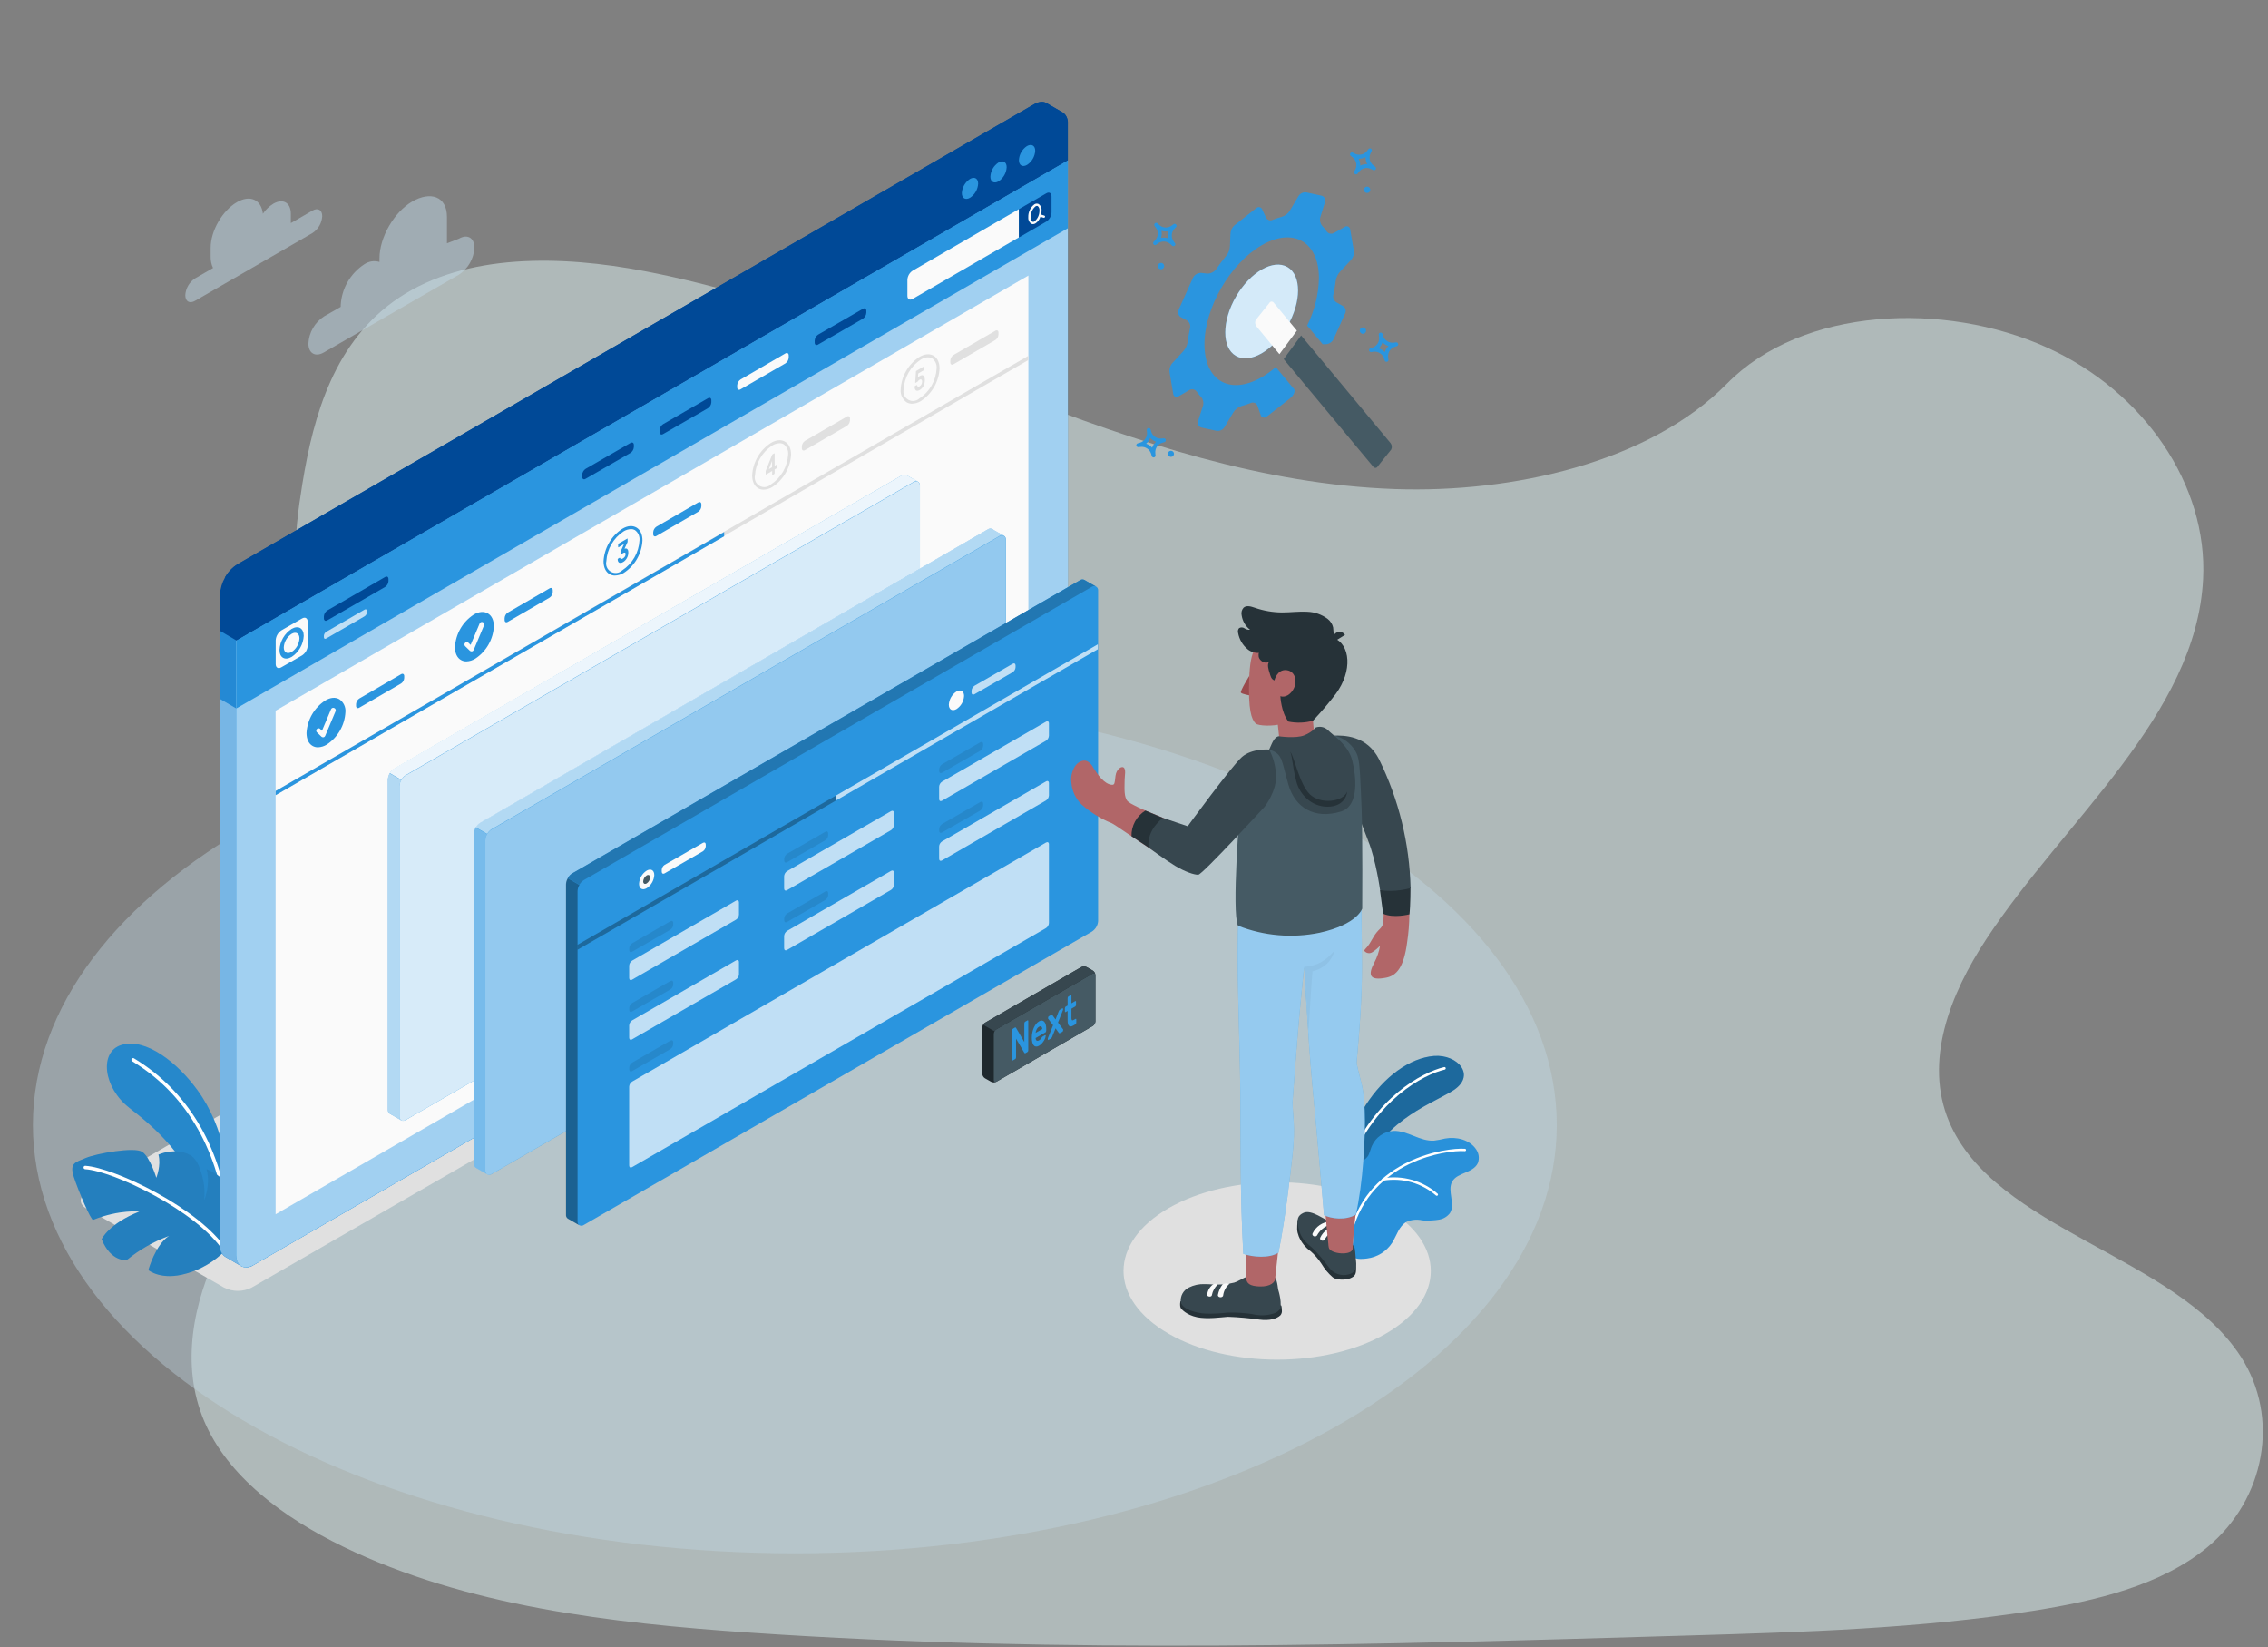 <svg xmlns="http://www.w3.org/2000/svg" width="219" height="159" viewBox="0 0 219 159" fill="none"><rect x="0" y="0" width="219" height="159" fill="#808080" stroke="none"/><path opacity="0.5" d="M134.702 47.212C121.88 46.767 109.669 42.634 98.008 38.111C86.347 33.588 74.798 28.576 62.275 26.18C54.234 24.638 45.028 24.421 38.542 28.728C32.301 32.883 30.284 40.036 29.201 46.678C28.384 51.678 27.905 56.938 30.14 61.617C31.693 64.866 34.447 67.596 36.352 70.719C42.983 81.546 38.296 94.898 31.113 105.469C27.745 110.428 23.832 115.165 21.231 120.44C18.63 125.715 17.427 131.768 19.703 137.151C21.958 142.494 27.332 146.499 33.155 149.32C44.98 155.046 58.909 156.687 72.501 157.615C102.58 159.67 132.818 158.78 162.976 157.89C174.138 157.559 185.347 157.225 196.326 155.501C202.424 154.544 208.718 153.024 213.143 149.368C218.764 144.712 220.156 136.827 216.39 130.99C210.075 121.198 192.617 118.764 188.197 108.255C185.769 102.472 188.263 96.027 191.795 90.663C199.371 79.154 212.068 69.059 212.735 55.903C213.195 46.868 207.091 37.82 197.653 33.544C187.762 29.062 174.042 29.626 166.748 37.044C159.23 44.666 146.024 47.604 134.702 47.212Z" fill="#DFF3F3"></path><path opacity="0.4" d="M76.75 149.951C117.383 149.951 150.323 131.438 150.323 108.601C150.323 85.764 117.383 67.251 76.75 67.251C36.117 67.251 3.178 85.764 3.178 108.601C3.178 131.438 36.117 149.951 76.75 149.951Z" fill="#C0D7E5"></path><path d="M21.637 124.301L8.347 116.669C7.613 116.245 7.613 115.557 8.347 115.134L88.416 68.651C88.822 68.443 89.274 68.342 89.73 68.355C90.186 68.369 90.632 68.497 91.025 68.728L103.588 77.047C104.297 77.514 104.272 78.238 103.539 78.659L24.299 124.298C23.886 124.506 23.431 124.615 22.968 124.616C22.506 124.616 22.05 124.508 21.637 124.301Z" fill="#E0E0E0"></path><path d="M133.814 128.746C128.021 132.092 118.627 132.092 112.834 128.746C107.041 125.4 107.041 119.978 112.834 116.635C118.627 113.292 128.021 113.288 133.814 116.635C139.608 119.981 139.608 125.397 133.814 128.746Z" fill="#E0E0E0"></path><g opacity="0.5"><path d="M30.176 20.326L28.085 21.536C28.085 21.441 28.085 21.349 28.085 21.256V20.642C28.085 19.562 27.33 19.126 26.393 19.666C25.993 19.913 25.649 20.243 25.386 20.633C25.233 19.276 24.158 18.773 22.875 19.519C21.478 20.326 20.342 22.282 20.342 23.903V24.824C20.339 25.185 20.416 25.543 20.57 25.871L18.832 26.875C18.559 27.052 18.331 27.292 18.168 27.574C18.005 27.856 17.91 28.173 17.893 28.498C17.893 29.113 18.313 29.34 18.832 29.042L30.176 22.494C30.449 22.315 30.677 22.075 30.84 21.792C31.003 21.51 31.097 21.192 31.115 20.866C31.115 20.268 30.701 20.025 30.176 20.326Z" fill="#C0D7E5"></path><path d="M44.313 23.043L43.158 23.488V20.943C43.158 18.926 41.55 18.444 39.806 19.451C38.059 20.461 36.644 22.911 36.644 24.928V25.287C36.398 25.212 36.138 25.193 35.884 25.232C35.63 25.272 35.388 25.368 35.176 25.514C34.514 25.946 33.962 26.528 33.567 27.213C33.172 27.898 32.944 28.666 32.901 29.456V29.622L31.29 30.543C30.849 30.828 30.483 31.213 30.22 31.668C29.958 32.122 29.807 32.632 29.779 33.155C29.779 34.113 30.452 34.5 31.277 34.021L44.313 26.515C44.749 26.231 45.112 25.848 45.372 25.397C45.632 24.946 45.783 24.441 45.811 23.921C45.811 22.951 45.129 22.564 44.313 23.043Z" fill="#C0D7E5"></path></g><path d="M129.638 113.151C129.638 113.151 130.052 109.516 131.86 106.704C133.669 103.891 136.158 102.123 138.47 101.939C140.782 101.755 142.664 103.888 140.183 105.353C137.703 106.817 133.294 108.312 131.265 113.792L129.638 113.151Z" fill="#2A95DF"></path><path opacity="0.3" d="M129.638 113.151C129.638 113.151 130.052 109.516 131.86 106.704C133.669 103.891 136.158 102.123 138.47 101.939C140.782 101.755 142.664 103.888 140.183 105.353C137.703 106.817 133.294 108.312 131.265 113.792L129.638 113.151Z" fill="black"></path><path d="M130.316 112.205H130.291C130.261 112.192 130.237 112.168 130.224 112.137C130.212 112.107 130.212 112.073 130.224 112.042C132.68 106.019 137.328 103.502 139.449 103.013C139.465 103.009 139.482 103.008 139.498 103.011C139.514 103.013 139.53 103.019 139.544 103.028C139.558 103.036 139.57 103.047 139.58 103.061C139.589 103.074 139.596 103.089 139.6 103.105C139.607 103.138 139.602 103.171 139.584 103.2C139.567 103.228 139.54 103.248 139.508 103.256C137.429 103.732 132.861 106.206 130.454 112.137C130.443 112.163 130.423 112.184 130.397 112.196C130.372 112.209 130.343 112.212 130.316 112.205Z" fill="white"></path><path d="M142.704 112.278C142.492 112.751 141.977 112.997 141.495 113.199C141.013 113.402 140.494 113.602 140.233 114.05C139.711 114.952 140.571 116.223 140.009 117.104C139.877 117.28 139.711 117.427 139.521 117.538C139.332 117.648 139.121 117.719 138.904 117.746C138.544 117.811 138.179 117.811 137.817 117.841C137.644 117.839 137.472 117.826 137.301 117.801C136.798 117.688 136.271 117.744 135.803 117.961C135.085 118.363 134.867 119.272 134.428 119.972C134.158 120.385 133.803 120.735 133.385 120.996C132.967 121.258 132.498 121.426 132.008 121.488C131.686 121.531 131.087 121.59 130.756 121.405C130.732 121.393 130.71 121.379 130.688 121.363C130.643 121.315 130.601 121.265 130.562 121.212C130.561 121.205 130.561 121.198 130.562 121.191C130.433 120.724 130.642 120.236 130.651 119.751V119.662C130.63 119.1 130.615 118.541 130.602 117.979C130.575 116.945 130.562 115.91 130.572 114.876C130.572 114.206 130.498 113.47 130.78 112.837C131.087 112.14 131.876 112.128 132.174 111.443C132.291 111.173 132.355 110.882 132.481 110.605C132.659 110.202 132.944 109.856 133.305 109.604C133.666 109.352 134.089 109.203 134.529 109.175C135.895 109.107 137.12 110.212 138.486 110.111C138.837 110.063 139.186 109.996 139.53 109.911C140.638 109.706 141.915 110.019 142.539 110.955C142.671 111.146 142.756 111.366 142.785 111.596C142.813 111.827 142.786 112.061 142.704 112.278Z" fill="#2A95DF"></path><g opacity="0.15"><path opacity="0.15" d="M142.704 112.278C142.492 112.751 141.977 112.997 141.495 113.199C141.013 113.402 140.494 113.602 140.233 114.05C139.711 114.952 140.571 116.223 140.009 117.104C139.877 117.28 139.711 117.427 139.521 117.538C139.332 117.648 139.121 117.719 138.904 117.746C138.544 117.811 138.179 117.811 137.817 117.841C137.644 117.839 137.472 117.826 137.301 117.801C136.798 117.688 136.271 117.744 135.803 117.961C135.085 118.363 134.867 119.272 134.428 119.972C134.158 120.385 133.803 120.735 133.385 120.996C132.967 121.258 132.498 121.426 132.008 121.488C131.686 121.531 131.087 121.59 130.756 121.405C130.732 121.393 130.71 121.379 130.688 121.363C130.643 121.315 130.601 121.265 130.562 121.212C130.561 121.205 130.561 121.198 130.562 121.191C130.433 120.724 130.642 120.236 130.651 119.751V119.662C130.63 119.1 130.615 118.541 130.602 117.979C130.575 116.945 130.562 115.91 130.572 114.876C130.572 114.206 130.498 113.47 130.78 112.837C131.087 112.14 131.876 112.128 132.174 111.443C132.291 111.173 132.355 110.882 132.481 110.605C132.659 110.202 132.944 109.856 133.305 109.604C133.666 109.352 134.089 109.203 134.529 109.175C135.895 109.107 137.12 110.212 138.486 110.111C138.837 110.063 139.186 109.996 139.53 109.911C140.638 109.706 141.915 110.019 142.539 110.955C142.671 111.146 142.756 111.366 142.785 111.596C142.813 111.827 142.786 112.061 142.704 112.278Z" fill="black"></path></g><path d="M130.43 119.024C130.4 119.015 130.375 118.995 130.36 118.968C130.345 118.941 130.342 118.909 130.35 118.879C132.235 111.8 139.695 110.778 141.442 110.897C141.459 110.896 141.476 110.899 141.491 110.905C141.507 110.911 141.521 110.92 141.533 110.932C141.544 110.944 141.553 110.958 141.559 110.974C141.565 110.99 141.567 111.006 141.566 111.023C141.564 111.04 141.559 111.056 141.551 111.07C141.543 111.085 141.532 111.098 141.519 111.108C141.505 111.118 141.49 111.124 141.473 111.128C141.457 111.131 141.44 111.131 141.424 111.127C139.717 111.005 132.419 112.006 130.574 118.935C130.571 118.95 130.565 118.965 130.556 118.978C130.547 118.991 130.535 119.002 130.521 119.01C130.508 119.018 130.493 119.024 130.477 119.026C130.461 119.029 130.445 119.028 130.43 119.024Z" fill="white"></path><path d="M138.719 115.438C138.695 115.432 138.674 115.42 138.657 115.404C137.968 114.807 137.156 114.37 136.279 114.123C135.402 113.875 134.481 113.824 133.582 113.973C133.567 113.976 133.551 113.976 133.536 113.973C133.521 113.97 133.506 113.963 133.493 113.954C133.48 113.945 133.47 113.934 133.461 113.921C133.453 113.907 133.447 113.893 133.445 113.877C133.442 113.862 133.443 113.846 133.447 113.831C133.451 113.815 133.457 113.801 133.467 113.789C133.476 113.776 133.488 113.766 133.502 113.758C133.515 113.75 133.53 113.745 133.546 113.743C134.481 113.588 135.439 113.641 136.352 113.899C137.264 114.158 138.108 114.615 138.823 115.238C138.834 115.249 138.842 115.261 138.848 115.275C138.854 115.289 138.857 115.304 138.857 115.319C138.857 115.335 138.854 115.35 138.848 115.364C138.842 115.378 138.834 115.39 138.823 115.401C138.81 115.415 138.793 115.425 138.775 115.432C138.757 115.438 138.738 115.44 138.719 115.438Z" fill="white"></path><path d="M22.461 115.698C22.052 113.359 21.773 108.963 19.084 105.26C17.143 102.577 14.083 100.173 11.743 100.87C9.564 101.518 9.954 104.972 12.486 106.946C15.019 108.92 18.286 111.689 19.771 116.77L21.966 120.346L22.461 115.698Z" fill="#2A95DF"></path><g opacity="0.3"><path opacity="0.3" d="M22.461 115.698C22.052 113.359 21.773 108.963 19.084 105.26C17.143 102.577 14.083 100.173 11.743 100.87C9.564 101.518 9.954 104.972 12.486 106.946C15.019 108.92 18.286 111.689 19.771 116.77L21.966 120.346L22.461 115.698Z" fill="black"></path></g><path d="M21.945 117.479C21.905 117.478 21.867 117.463 21.837 117.437C21.808 117.41 21.788 117.374 21.782 117.335C20.901 110.636 17.791 105.485 12.76 102.445C12.726 102.421 12.702 102.385 12.694 102.344C12.685 102.303 12.693 102.26 12.715 102.224C12.736 102.189 12.771 102.162 12.811 102.151C12.851 102.14 12.894 102.144 12.932 102.163C18.043 105.258 21.221 110.489 22.111 117.292C22.114 117.313 22.113 117.335 22.107 117.357C22.102 117.378 22.092 117.397 22.079 117.415C22.066 117.432 22.05 117.447 22.031 117.458C22.012 117.469 21.991 117.476 21.97 117.479H21.945Z" fill="white"></path><path d="M21.742 120.727C20.712 121.778 19.425 122.54 18.009 122.938C15.571 123.656 14.325 122.609 14.325 122.609C14.325 122.609 15 120.153 16.329 119.306C14.843 119.848 13.46 120.638 12.237 121.642C12.237 121.642 10.72 121.863 9.815 119.622C9.815 119.622 10.533 118.108 13.456 116.96C13.456 116.96 11.556 116.736 8.995 117.758C8.808 117.863 7.568 114.974 7.132 113.623C6.696 112.272 7.254 112.214 8.295 111.781C9.336 111.348 12.986 110.694 13.738 111.198C14.49 111.701 15.095 113.703 15.095 113.703C15.095 113.703 15.589 112.475 15.301 111.465C16.026 111.153 16.829 111.069 17.603 111.222C18.871 111.486 19.138 112.309 19.415 113.15C19.709 114.019 19.813 114.94 19.722 115.852C19.722 115.852 20.369 114.262 19.933 112.85C20.761 113.187 21.484 113.736 22.03 114.443C22.841 115.545 23.086 118.726 21.742 120.727Z" fill="#2A95DF"></path><path opacity="0.15" d="M21.742 120.727C20.712 121.778 19.425 122.54 18.009 122.938C15.571 123.656 14.325 122.609 14.325 122.609C14.325 122.609 15 120.153 16.329 119.306C14.843 119.848 13.46 120.638 12.237 121.642C12.237 121.642 10.72 121.863 9.815 119.622C9.815 119.622 10.533 118.108 13.456 116.96C13.456 116.96 11.556 116.736 8.995 117.758C8.808 117.863 7.568 114.974 7.132 113.623C6.696 112.272 7.254 112.214 8.295 111.781C9.336 111.348 12.986 110.694 13.738 111.198C14.49 111.701 15.095 113.703 15.095 113.703C15.095 113.703 15.589 112.475 15.301 111.465C16.026 111.153 16.829 111.069 17.603 111.222C18.871 111.486 19.138 112.309 19.415 113.15C19.709 114.019 19.813 114.94 19.722 115.852C19.722 115.852 20.369 114.262 19.933 112.85C20.761 113.187 21.484 113.736 22.03 114.443C22.841 115.545 23.086 118.726 21.742 120.727Z" fill="black"></path><path d="M21.741 120.893C21.714 120.893 21.687 120.887 21.663 120.874C21.639 120.861 21.618 120.842 21.603 120.819C19.052 116.911 10.963 113.043 8.221 112.871C8.178 112.868 8.137 112.848 8.109 112.815C8.08 112.782 8.065 112.739 8.068 112.696C8.068 112.674 8.073 112.652 8.082 112.632C8.091 112.612 8.104 112.595 8.121 112.58C8.137 112.566 8.157 112.555 8.178 112.548C8.199 112.542 8.221 112.54 8.243 112.542C11.036 112.714 19.295 116.659 21.88 120.638C21.903 120.675 21.911 120.72 21.902 120.763C21.893 120.806 21.867 120.844 21.831 120.868C21.803 120.884 21.773 120.892 21.741 120.893Z" fill="white"></path><path d="M103.112 15.463L101.537 14.542L21.241 60.899V120.227C21.219 120.435 21.253 120.645 21.338 120.836C21.424 121.027 21.559 121.192 21.729 121.314L23.301 122.235C23.491 122.323 23.702 122.359 23.911 122.338C24.12 122.318 24.319 122.242 24.489 122.118L101.432 77.692C101.921 77.373 102.327 76.944 102.619 76.439C102.911 75.934 103.079 75.367 103.112 74.785V15.463Z" fill="#2A95DF"></path><path opacity="0.15" d="M103.112 15.463L101.537 14.542L21.241 60.899V120.227C21.219 120.435 21.253 120.645 21.338 120.836C21.424 121.027 21.559 121.192 21.729 121.314L23.301 122.235C23.491 122.323 23.702 122.359 23.911 122.338C24.12 122.318 24.319 122.242 24.489 122.118L101.432 77.692C101.921 77.373 102.327 76.944 102.619 76.439C102.911 75.934 103.079 75.367 103.112 74.785V15.463Z" fill="#004997"></path><path d="M23.283 122.216L21.748 121.314C21.577 121.192 21.441 121.028 21.355 120.837C21.269 120.646 21.235 120.435 21.256 120.227V67.484L22.831 68.405V121.142C22.81 121.344 22.84 121.549 22.919 121.737C22.998 121.925 23.123 122.09 23.283 122.216Z" fill="#2A95DF"></path><g opacity="0.65"><path opacity="0.65" d="M23.283 122.216L21.748 121.314C21.577 121.192 21.441 121.028 21.355 120.837C21.269 120.646 21.235 120.435 21.256 120.227V67.484L22.831 68.405V121.142C22.81 121.344 22.84 121.549 22.919 121.737C22.998 121.925 23.123 122.09 23.283 122.216Z" fill="white"></path></g><path opacity="0.1" d="M23.283 122.216L21.748 121.314C21.577 121.192 21.441 121.028 21.355 120.837C21.269 120.646 21.235 120.435 21.256 120.227V67.484L22.831 68.405V121.142C22.81 121.344 22.84 121.549 22.919 121.737C22.998 121.925 23.123 122.09 23.283 122.216Z" fill="#004997"></path><path d="M22.812 121.145C22.812 122.213 23.565 122.649 24.492 122.112L101.432 77.692C101.92 77.373 102.327 76.944 102.619 76.439C102.91 75.933 103.079 75.367 103.111 74.784V15.463L22.812 61.82V121.145Z" fill="#2A95DF"></path><g opacity="0.75"><path opacity="0.75" d="M22.812 121.145C22.812 122.213 23.565 122.649 24.492 122.112L101.432 77.692C101.92 77.373 102.327 76.944 102.619 76.439C102.91 75.933 103.079 75.367 103.111 74.784V15.463L22.812 61.82V121.145Z" fill="white"></path></g><path d="M22.812 61.82V68.393L103.108 22.036L103.111 15.463L22.812 61.82Z" fill="#2A95DF"></path><path d="M87.62 27.003V28.566C87.62 28.873 87.844 29.017 88.124 28.857L98.383 22.917V20.191L88.124 26.131C87.977 26.227 87.856 26.356 87.768 26.507C87.681 26.659 87.63 26.828 87.62 27.003Z" fill="#FAFAFA"></path><path d="M101.033 18.662C101.309 18.502 101.537 18.631 101.537 18.953V20.519C101.526 20.694 101.475 20.863 101.388 21.015C101.301 21.166 101.179 21.295 101.033 21.391L98.387 22.926V20.191L101.033 18.662Z" fill="#004997"></path><path d="M100.837 20.808L100.53 20.716C100.56 20.591 100.576 20.464 100.576 20.335C100.589 20.216 100.572 20.096 100.525 19.986C100.478 19.875 100.404 19.779 100.309 19.706C100.242 19.669 100.167 19.652 100.091 19.656C100.015 19.66 99.942 19.684 99.879 19.727C99.691 19.871 99.54 20.057 99.437 20.271C99.335 20.484 99.284 20.719 99.29 20.956C99.276 21.075 99.293 21.196 99.34 21.307C99.387 21.417 99.462 21.514 99.557 21.588C99.614 21.62 99.678 21.637 99.744 21.637C99.83 21.635 99.913 21.611 99.987 21.566C100.213 21.413 100.381 21.188 100.465 20.928L100.772 21.02H100.806C100.829 21.02 100.852 21.012 100.871 20.998C100.89 20.985 100.903 20.965 100.911 20.943C100.917 20.916 100.914 20.886 100.9 20.861C100.886 20.836 100.864 20.817 100.837 20.808ZM99.891 21.373C99.862 21.396 99.826 21.41 99.788 21.414C99.751 21.418 99.713 21.411 99.68 21.395C99.62 21.339 99.574 21.27 99.546 21.193C99.518 21.116 99.509 21.034 99.52 20.952C99.517 20.755 99.559 20.559 99.641 20.379C99.724 20.2 99.847 20.041 99.999 19.915C100.039 19.89 100.086 19.876 100.134 19.875C100.161 19.874 100.188 19.882 100.211 19.896C100.271 19.951 100.316 20.02 100.344 20.096C100.372 20.173 100.381 20.255 100.37 20.335C100.373 20.533 100.331 20.729 100.249 20.909C100.166 21.088 100.044 21.247 99.891 21.373Z" fill="#FAFAFA"></path><path d="M29.164 59.705L27.172 60.853C27.012 60.958 26.88 61.099 26.784 61.264C26.689 61.429 26.634 61.614 26.622 61.805V64.107C26.622 64.457 26.871 64.598 27.172 64.414L29.164 63.272C29.324 63.168 29.457 63.028 29.552 62.864C29.648 62.699 29.703 62.514 29.714 62.323V60.021C29.704 59.671 29.471 59.53 29.164 59.705ZM28.16 63.416C27.512 63.788 26.987 63.487 26.987 62.741C27.009 62.334 27.126 61.938 27.33 61.586C27.534 61.233 27.818 60.933 28.16 60.712C28.805 60.337 29.33 60.641 29.33 61.39C29.307 61.796 29.189 62.191 28.986 62.542C28.783 62.894 28.5 63.194 28.16 63.416Z" fill="#FAFAFA"></path><path d="M27.402 62.501C27.402 62.983 27.74 63.18 28.161 62.937C28.381 62.793 28.563 62.6 28.695 62.372C28.826 62.144 28.901 61.889 28.916 61.626C28.916 61.144 28.578 60.948 28.161 61.19C27.94 61.334 27.756 61.527 27.624 61.755C27.492 61.983 27.416 62.238 27.402 62.501Z" fill="#FAFAFA"></path><path d="M31.276 59.496V59.69C31.276 59.901 31.427 59.996 31.608 59.883L37.18 56.666C37.277 56.603 37.357 56.518 37.415 56.419C37.473 56.319 37.506 56.207 37.511 56.092V55.898C37.511 55.686 37.364 55.591 37.18 55.705L31.62 58.922C31.521 58.984 31.439 59.068 31.379 59.168C31.319 59.267 31.284 59.38 31.276 59.496Z" fill="#004997"></path><path d="M56.217 45.835V46.028C56.217 46.24 56.367 46.335 56.548 46.221L60.874 43.726C60.97 43.663 61.051 43.578 61.108 43.478C61.166 43.378 61.199 43.267 61.206 43.151V42.958C61.206 42.746 61.058 42.651 60.874 42.765L56.548 45.261C56.452 45.324 56.372 45.408 56.314 45.508C56.256 45.608 56.223 45.72 56.217 45.835Z" fill="#004997"></path><path d="M63.699 41.515V41.709C63.699 41.92 63.85 42.016 64.034 41.902L68.356 39.409C68.453 39.347 68.534 39.262 68.591 39.162C68.649 39.062 68.682 38.95 68.688 38.835V38.642C68.688 38.43 68.541 38.335 68.356 38.448L64.034 40.944C63.937 41.006 63.856 41.09 63.798 41.19C63.74 41.289 63.706 41.4 63.699 41.515Z" fill="#004997"></path><path d="M71.184 37.195V37.389C71.184 37.6 71.331 37.696 71.515 37.579L75.829 35.086C75.925 35.024 76.006 34.939 76.064 34.839C76.121 34.739 76.154 34.627 76.16 34.512V34.319C76.16 34.107 76.013 34.012 75.829 34.125L71.531 36.621C71.431 36.682 71.347 36.766 71.287 36.866C71.227 36.966 71.191 37.079 71.184 37.195Z" fill="#FAFAFA"></path><path d="M78.666 32.876V33.069C78.666 33.281 78.813 33.376 78.998 33.26L83.32 30.767C83.416 30.705 83.497 30.621 83.555 30.523C83.613 30.424 83.647 30.313 83.655 30.199V30.006C83.655 29.794 83.504 29.698 83.32 29.812L78.998 32.305C78.902 32.368 78.822 32.452 78.764 32.551C78.707 32.65 78.673 32.761 78.666 32.876Z" fill="#004997"></path><path opacity="0.7" d="M31.276 61.369V61.513C31.276 61.654 31.375 61.709 31.497 61.639L35.209 59.49C35.273 59.448 35.327 59.391 35.366 59.324C35.404 59.258 35.426 59.183 35.43 59.106V58.977C35.43 58.836 35.332 58.778 35.209 58.848L31.497 60.997C31.434 61.038 31.382 61.093 31.343 61.157C31.305 61.221 31.282 61.294 31.276 61.369Z" fill="white"></path><path d="M101.061 9.955C100.754 9.768 100.331 9.79 99.858 10.06L22.921 54.483C22.432 54.801 22.025 55.23 21.733 55.735C21.441 56.24 21.273 56.807 21.241 57.39V60.899L22.813 61.82L103.112 15.463V11.945C103.135 11.736 103.102 11.526 103.016 11.335C102.93 11.144 102.795 10.979 102.624 10.858C102.341 10.698 101.334 10.121 101.061 9.955Z" fill="#004997"></path><path d="M22.812 58.305C22.844 57.722 23.012 57.155 23.304 56.65C23.596 56.145 24.003 55.716 24.492 55.397L101.432 10.977C102.353 10.44 103.111 10.876 103.111 11.944V15.463L22.812 61.82V58.305Z" fill="#004997"></path><path d="M102.641 10.873C102.334 10.683 101.908 10.704 101.432 10.978L24.491 55.398C23.996 55.707 23.588 56.139 23.306 56.65L21.729 55.729C22.012 55.216 22.422 54.783 22.92 54.473L99.857 10.06C100.33 9.79 100.756 9.768 101.06 9.955C101.364 10.143 102.341 10.698 102.626 10.861C102.63 10.867 102.635 10.871 102.641 10.873Z" fill="#004997"></path><path d="M93.665 17.274C93.436 17.424 93.245 17.625 93.108 17.861C92.97 18.098 92.891 18.364 92.876 18.637C92.876 19.141 93.229 19.343 93.665 19.092C93.894 18.942 94.085 18.741 94.221 18.504C94.358 18.267 94.436 18.002 94.451 17.729C94.451 17.228 94.098 17.023 93.665 17.274Z" fill="#2A95DF"></path><path d="M96.419 15.687C96.189 15.837 95.999 16.039 95.862 16.276C95.726 16.514 95.647 16.78 95.633 17.053C95.633 17.554 95.983 17.756 96.419 17.508C96.648 17.358 96.839 17.156 96.975 16.919C97.112 16.681 97.19 16.415 97.205 16.142C97.205 15.641 96.855 15.439 96.419 15.687Z" fill="#2A95DF"></path><path d="M99.16 14.103C98.934 14.253 98.746 14.455 98.612 14.691C98.477 14.927 98.4 15.191 98.387 15.463C98.387 15.963 98.74 16.169 99.173 15.917C99.402 15.768 99.593 15.567 99.73 15.33C99.867 15.093 99.947 14.827 99.962 14.554C99.962 14.054 99.609 13.851 99.16 14.103Z" fill="#2A95DF"></path><path d="M26.613 68.608L99.302 26.601V75.211L26.613 117.221V68.608Z" fill="#FAFAFA"></path><path d="M73.735 47.271C73.551 47.274 73.37 47.228 73.21 47.136C72.836 46.921 72.63 46.476 72.63 45.89C72.663 45.262 72.845 44.652 73.159 44.108C73.473 43.563 73.912 43.101 74.438 42.758C74.948 42.451 75.433 42.421 75.807 42.639C76.182 42.857 76.388 43.296 76.388 43.885C76.353 44.512 76.172 45.122 75.858 45.666C75.544 46.209 75.106 46.671 74.579 47.013C74.326 47.172 74.034 47.261 73.735 47.271ZM75.27 42.789C75.021 42.8 74.779 42.875 74.567 43.007C74.083 43.323 73.68 43.749 73.391 44.25C73.102 44.751 72.935 45.312 72.903 45.89C72.856 46.084 72.874 46.287 72.953 46.47C73.032 46.653 73.168 46.806 73.341 46.904C73.514 47.003 73.715 47.044 73.912 47.019C74.11 46.994 74.295 46.906 74.438 46.768C74.922 46.452 75.325 46.026 75.614 45.525C75.903 45.024 76.07 44.462 76.102 43.885C76.124 43.695 76.094 43.502 76.018 43.326C75.942 43.151 75.82 42.998 75.666 42.884C75.549 42.818 75.417 42.784 75.282 42.786L75.27 42.789Z" fill="#E0E0E0"></path><path d="M77.428 43.093V43.274C77.428 43.471 77.566 43.55 77.735 43.452L81.769 41.116C81.858 41.057 81.933 40.977 81.986 40.884C82.039 40.791 82.07 40.686 82.076 40.579V40.398C82.076 40.201 81.934 40.121 81.769 40.219L77.735 42.556C77.645 42.615 77.57 42.694 77.517 42.788C77.463 42.881 77.433 42.986 77.428 43.093Z" fill="#E0E0E0"></path><path d="M74.6 45.856C74.595 45.86 74.589 45.863 74.582 45.863C74.575 45.863 74.569 45.86 74.563 45.856C74.558 45.841 74.558 45.825 74.563 45.81V45.463L73.986 45.804C73.981 45.808 73.975 45.81 73.968 45.81C73.961 45.81 73.955 45.808 73.949 45.804C73.939 45.791 73.933 45.774 73.934 45.758V45.549C73.931 45.523 73.931 45.498 73.934 45.472L73.965 45.389L74.533 43.968C74.546 43.922 74.572 43.881 74.609 43.851L74.751 43.771C74.755 43.767 74.761 43.765 74.768 43.765C74.774 43.765 74.78 43.767 74.784 43.771C74.79 43.778 74.794 43.785 74.797 43.793C74.799 43.801 74.8 43.809 74.8 43.817V44.966L74.959 44.87C74.965 44.866 74.971 44.864 74.978 44.864C74.984 44.864 74.991 44.866 74.996 44.87C75.007 44.883 75.013 44.9 75.012 44.916V45.122C75.011 45.143 75.005 45.164 74.996 45.184C74.993 45.193 74.989 45.201 74.982 45.209C74.976 45.216 74.968 45.222 74.959 45.227L74.8 45.319V45.666C74.8 45.688 74.795 45.71 74.784 45.73C74.777 45.747 74.766 45.762 74.751 45.773L74.6 45.856ZM74.551 45.104V44.49L74.244 45.288L74.551 45.104Z" fill="#E0E0E0"></path><path d="M59.382 55.56C59.2 55.563 59.019 55.516 58.861 55.425C58.486 55.21 58.28 54.768 58.28 54.179C58.314 53.551 58.495 52.941 58.809 52.397C59.124 51.852 59.562 51.39 60.089 51.047C60.598 50.74 61.083 50.71 61.458 50.928C61.832 51.146 62.038 51.585 62.038 52.174C62.004 52.801 61.823 53.412 61.509 53.956C61.195 54.501 60.756 54.963 60.23 55.306C59.974 55.462 59.682 55.55 59.382 55.56ZM60.917 51.078C60.668 51.089 60.426 51.164 60.214 51.296C59.73 51.612 59.327 52.038 59.038 52.539C58.749 53.04 58.582 53.601 58.55 54.179C58.504 54.373 58.521 54.576 58.6 54.759C58.679 54.942 58.816 55.095 58.989 55.194C59.162 55.292 59.362 55.333 59.56 55.308C59.758 55.283 59.942 55.195 60.085 55.057C60.57 54.741 60.972 54.315 61.261 53.814C61.551 53.313 61.718 52.752 61.749 52.174C61.771 51.983 61.742 51.79 61.665 51.614C61.588 51.439 61.465 51.286 61.31 51.173C61.195 51.108 61.065 51.074 60.933 51.075L60.917 51.078Z" fill="#2A95DF"></path><path d="M63.075 51.382V51.563C63.075 51.76 63.216 51.84 63.382 51.741L67.416 49.405C67.506 49.346 67.581 49.267 67.634 49.173C67.688 49.08 67.718 48.975 67.723 48.868V48.69C67.723 48.49 67.585 48.41 67.416 48.508L63.382 50.845C63.293 50.904 63.219 50.984 63.166 51.077C63.112 51.17 63.081 51.275 63.075 51.382Z" fill="#2A95DF"></path><path d="M60.567 51.996C60.572 51.992 60.578 51.99 60.584 51.99C60.59 51.99 60.596 51.992 60.601 51.996C60.606 52.011 60.606 52.027 60.601 52.042V52.245C60.605 52.267 60.605 52.29 60.601 52.312L60.576 52.374L60.303 52.972C60.351 52.953 60.402 52.945 60.453 52.948C60.497 52.952 60.538 52.97 60.57 53C60.606 53.036 60.632 53.08 60.647 53.129C60.664 53.197 60.672 53.267 60.671 53.338C60.672 53.435 60.66 53.532 60.635 53.626C60.609 53.716 60.573 53.803 60.527 53.884C60.483 53.962 60.429 54.034 60.367 54.099C60.309 54.161 60.242 54.213 60.168 54.255C60.1 54.301 60.022 54.33 59.941 54.338C59.886 54.346 59.83 54.337 59.781 54.311C59.737 54.284 59.703 54.245 59.683 54.197C59.661 54.146 59.648 54.09 59.646 54.035C59.64 54.013 59.64 53.991 59.646 53.97C59.656 53.954 59.668 53.939 59.683 53.927L59.83 53.844C59.83 53.844 59.852 53.844 59.861 53.844C59.87 53.857 59.878 53.87 59.886 53.884C59.892 53.901 59.903 53.917 59.916 53.93C59.929 53.944 59.947 53.952 59.965 53.955C59.99 53.962 60.017 53.962 60.042 53.955C60.082 53.943 60.12 53.927 60.156 53.906C60.229 53.861 60.292 53.802 60.34 53.73C60.385 53.659 60.408 53.576 60.407 53.491C60.407 53.405 60.386 53.356 60.34 53.344C60.274 53.339 60.209 53.358 60.156 53.396L60.002 53.485C59.997 53.489 59.99 53.491 59.984 53.491C59.977 53.491 59.971 53.489 59.965 53.485C59.954 53.472 59.949 53.456 59.95 53.439V53.224C59.951 53.201 59.956 53.178 59.965 53.157C59.973 53.136 59.983 53.115 59.993 53.095L60.251 52.521L59.738 52.828C59.734 52.832 59.727 52.835 59.721 52.835C59.715 52.835 59.709 52.832 59.704 52.828C59.698 52.822 59.694 52.815 59.691 52.807C59.688 52.799 59.688 52.79 59.689 52.782V52.579C59.689 52.559 59.693 52.539 59.702 52.52C59.71 52.502 59.723 52.485 59.738 52.472L60.567 51.996Z" fill="#2A95DF"></path><path d="M88.072 38.973C87.888 38.976 87.707 38.929 87.547 38.838C87.349 38.7 87.191 38.512 87.09 38.293C86.988 38.074 86.947 37.832 86.97 37.592C87.004 36.965 87.184 36.354 87.498 35.81C87.812 35.266 88.249 34.803 88.775 34.46C89.285 34.153 89.773 34.123 90.148 34.34C90.522 34.559 90.725 34.998 90.725 35.587C90.69 36.214 90.509 36.824 90.195 37.368C89.882 37.912 89.445 38.374 88.92 38.718C88.664 38.875 88.372 38.963 88.072 38.973ZM89.623 34.491C89.374 34.502 89.131 34.577 88.92 34.709C88.436 35.025 88.033 35.451 87.744 35.952C87.454 36.453 87.287 37.014 87.256 37.592C87.214 37.782 87.234 37.982 87.313 38.16C87.392 38.339 87.525 38.488 87.695 38.586C87.864 38.684 88.06 38.725 88.254 38.704C88.448 38.683 88.631 38.601 88.775 38.47C89.26 38.154 89.662 37.728 89.951 37.227C90.241 36.726 90.408 36.164 90.439 35.587C90.461 35.397 90.433 35.204 90.356 35.028C90.28 34.852 90.158 34.7 90.003 34.586C89.886 34.523 89.755 34.493 89.623 34.497V34.491Z" fill="#E0E0E0"></path><path d="M88.445 35.906C88.441 35.886 88.441 35.865 88.445 35.845C88.454 35.828 88.466 35.813 88.482 35.802L89.182 35.397C89.187 35.393 89.193 35.391 89.199 35.391C89.205 35.391 89.211 35.393 89.216 35.397C89.227 35.409 89.233 35.426 89.231 35.443V35.645C89.231 35.668 89.225 35.69 89.216 35.71C89.209 35.727 89.197 35.742 89.182 35.753L88.66 36.06L88.639 36.437C88.668 36.403 88.701 36.372 88.737 36.345C88.763 36.325 88.791 36.308 88.82 36.293C88.878 36.255 88.944 36.23 89.013 36.222C89.04 36.219 89.068 36.22 89.094 36.227C89.121 36.234 89.145 36.246 89.167 36.262C89.215 36.3 89.25 36.352 89.268 36.41C89.295 36.494 89.308 36.582 89.305 36.671C89.306 36.784 89.294 36.898 89.268 37.008C89.245 37.103 89.21 37.195 89.164 37.282C89.123 37.361 89.07 37.433 89.007 37.496C88.951 37.553 88.888 37.603 88.82 37.644C88.753 37.687 88.678 37.714 88.599 37.724C88.545 37.731 88.491 37.719 88.445 37.69C88.403 37.657 88.372 37.612 88.356 37.561C88.334 37.499 88.321 37.434 88.32 37.368C88.314 37.346 88.314 37.324 88.32 37.303C88.327 37.285 88.34 37.27 88.356 37.26L88.507 37.174C88.512 37.171 88.518 37.17 88.524 37.17C88.53 37.17 88.535 37.171 88.541 37.174C88.546 37.179 88.55 37.184 88.554 37.191C88.557 37.197 88.559 37.204 88.559 37.211C88.564 37.242 88.577 37.272 88.596 37.297C88.609 37.315 88.629 37.327 88.651 37.331C88.674 37.338 88.699 37.338 88.722 37.331C88.751 37.32 88.778 37.307 88.805 37.291C88.879 37.247 88.938 37.182 88.974 37.103C89.018 37.017 89.041 36.921 89.041 36.824C89.045 36.791 89.041 36.758 89.029 36.727C89.017 36.696 88.998 36.668 88.974 36.646C88.931 36.612 88.875 36.615 88.805 36.646C88.772 36.664 88.743 36.685 88.716 36.711C88.696 36.729 88.678 36.749 88.663 36.772L88.624 36.824C88.612 36.84 88.597 36.852 88.581 36.861L88.412 36.959C88.407 36.964 88.4 36.966 88.393 36.966C88.386 36.966 88.38 36.964 88.375 36.959C88.369 36.944 88.369 36.928 88.375 36.913L88.445 35.906Z" fill="#E0E0E0"></path><path d="M91.766 34.804V34.985C91.766 35.182 91.904 35.262 92.073 35.163L96.107 32.827C96.197 32.768 96.271 32.689 96.325 32.595C96.378 32.502 96.409 32.397 96.414 32.29V32.112C96.414 31.912 96.275 31.832 96.107 31.931L92.073 34.267C91.983 34.326 91.908 34.406 91.855 34.499C91.802 34.592 91.771 34.697 91.766 34.804Z" fill="#E0E0E0"></path><path d="M45.033 63.849C44.85 63.852 44.669 63.806 44.511 63.714C44.136 63.499 43.931 63.057 43.931 62.468C43.965 61.841 44.147 61.231 44.46 60.687C44.774 60.143 45.211 59.68 45.736 59.336C46.245 59.029 46.734 58.998 47.108 59.217C47.483 59.434 47.688 59.873 47.688 60.463C47.655 61.09 47.473 61.701 47.159 62.245C46.845 62.789 46.407 63.252 45.88 63.594C45.625 63.751 45.333 63.839 45.033 63.849Z" fill="#2A95DF"></path><path d="M48.727 59.671V59.852C48.727 60.049 48.868 60.129 49.034 60.03L53.068 57.694C53.157 57.635 53.232 57.556 53.285 57.462C53.339 57.369 53.369 57.264 53.374 57.157V56.979C53.374 56.779 53.236 56.699 53.068 56.798L49.034 59.134C48.944 59.194 48.87 59.273 48.817 59.366C48.764 59.46 48.733 59.564 48.727 59.671Z" fill="#2A95DF"></path><path d="M46.624 60.061C46.596 60.048 46.566 60.041 46.535 60.041C46.504 60.04 46.473 60.045 46.444 60.057C46.416 60.068 46.39 60.086 46.368 60.107C46.346 60.129 46.329 60.155 46.317 60.183L45.445 62.256L45.239 62.053C45.196 62.01 45.138 61.986 45.077 61.986C45.016 61.986 44.957 62.01 44.914 62.053C44.871 62.096 44.847 62.155 44.847 62.216C44.847 62.277 44.871 62.335 44.914 62.378L45.365 62.814C45.386 62.836 45.411 62.853 45.438 62.864C45.466 62.876 45.495 62.882 45.525 62.882H45.571C45.609 62.874 45.644 62.857 45.674 62.833C45.704 62.808 45.728 62.776 45.743 62.741L46.744 60.358C46.766 60.303 46.766 60.241 46.743 60.186C46.721 60.13 46.678 60.086 46.624 60.061Z" fill="#FAFAFA"></path><path d="M30.7 72.141C30.516 72.143 30.334 72.095 30.175 72.003C29.803 71.788 29.598 71.346 29.598 70.757C29.632 70.13 29.814 69.52 30.127 68.976C30.441 68.432 30.878 67.969 31.403 67.625C31.912 67.318 32.401 67.288 32.775 67.506C32.974 67.643 33.132 67.831 33.234 68.05C33.336 68.269 33.378 68.511 33.355 68.752C33.32 69.379 33.138 69.989 32.824 70.533C32.51 71.077 32.073 71.54 31.547 71.883C31.292 72.041 31 72.13 30.7 72.141Z" fill="#2A95DF"></path><path d="M34.383 67.96V68.141C34.383 68.338 34.521 68.418 34.69 68.319L38.724 65.983C38.813 65.925 38.888 65.846 38.941 65.753C38.995 65.66 39.025 65.556 39.031 65.449V65.268C39.031 65.068 38.893 64.988 38.724 65.087L34.69 67.435C34.602 67.493 34.528 67.571 34.475 67.662C34.422 67.753 34.39 67.855 34.383 67.96Z" fill="#2A95DF"></path><path d="M32.271 68.347C32.243 68.334 32.212 68.328 32.181 68.327C32.151 68.326 32.12 68.332 32.091 68.343C32.063 68.355 32.037 68.372 32.015 68.394C31.993 68.415 31.976 68.441 31.964 68.47L31.092 70.542L30.886 70.339C30.841 70.311 30.787 70.3 30.734 70.307C30.681 70.314 30.633 70.34 30.596 70.379C30.56 70.418 30.539 70.469 30.536 70.522C30.532 70.575 30.548 70.628 30.579 70.671L31.031 71.107C31.051 71.128 31.076 71.145 31.104 71.157C31.131 71.168 31.16 71.174 31.19 71.174H31.236C31.273 71.167 31.307 71.15 31.336 71.127C31.364 71.103 31.387 71.073 31.402 71.039L32.403 68.657C32.415 68.628 32.422 68.597 32.422 68.565C32.422 68.534 32.415 68.503 32.403 68.474C32.391 68.445 32.373 68.419 32.35 68.397C32.327 68.375 32.3 68.358 32.271 68.347Z" fill="#FAFAFA"></path><path d="M26.613 76.359L99.299 34.35V34.758L26.613 76.765V76.359Z" fill="#E0E0E0"></path><path d="M26.613 76.596V76.765L69.925 51.769V51.36L26.613 76.359V76.596Z" fill="#2A95DF"></path><path d="M87.529 45.857C87.46 45.821 87.383 45.805 87.305 45.811C87.227 45.817 87.153 45.844 87.09 45.891L38.069 74.205C37.892 74.317 37.743 74.47 37.637 74.65C37.53 74.831 37.468 75.034 37.455 75.243V107.122C37.447 107.195 37.458 107.27 37.489 107.337C37.519 107.404 37.566 107.463 37.626 107.506C37.734 107.573 38.646 108.095 38.753 108.157C38.821 108.188 38.896 108.202 38.97 108.195C39.045 108.188 39.116 108.161 39.177 108.117L88.214 79.811C88.391 79.7 88.54 79.547 88.647 79.367C88.753 79.186 88.816 78.983 88.828 78.774V46.898C88.836 46.824 88.825 46.749 88.795 46.681C88.764 46.613 88.716 46.554 88.656 46.511C88.53 46.447 87.627 45.937 87.529 45.857Z" fill="#2A95DF"></path><g opacity="0.9"><path opacity="0.9" d="M88.64 46.51C88.529 46.446 88.419 46.384 88.606 46.492C88.54 46.471 88.471 46.465 88.403 46.475C88.335 46.485 88.27 46.511 88.213 46.55L39.176 74.855C38.999 74.967 38.854 75.121 38.752 75.304C38.644 75.481 38.584 75.685 38.577 75.893V107.769C38.572 107.838 38.583 107.907 38.608 107.971C38.633 108.035 38.672 108.093 38.722 108.14L38.752 108.156C38.82 108.188 38.895 108.201 38.97 108.194C39.044 108.187 39.115 108.16 39.176 108.116L88.213 79.81C88.391 79.699 88.539 79.546 88.646 79.366C88.753 79.185 88.815 78.982 88.827 78.773V46.897C88.834 46.822 88.82 46.746 88.787 46.678C88.754 46.609 88.703 46.551 88.64 46.51Z" fill="white"></path></g><g opacity="0.8"><path opacity="0.8" d="M38.578 75.893C38.584 75.684 38.645 75.481 38.753 75.303L37.63 74.652C37.522 74.831 37.462 75.034 37.455 75.242V107.121C37.447 107.194 37.458 107.268 37.489 107.336C37.519 107.403 37.566 107.461 37.626 107.504L38.722 108.14C38.672 108.093 38.633 108.035 38.608 107.97C38.583 107.906 38.573 107.837 38.578 107.768V75.893Z" fill="white"></path></g><g opacity="0.95"><path opacity="0.95" d="M87.53 45.856C87.622 45.92 88.42 46.372 88.607 46.47C88.542 46.449 88.472 46.444 88.404 46.454C88.336 46.464 88.271 46.489 88.214 46.528L39.177 74.834C39.001 74.945 38.856 75.099 38.757 75.282L37.63 74.631C37.731 74.448 37.877 74.294 38.053 74.183L87.091 45.88C87.154 45.836 87.229 45.811 87.307 45.806C87.384 45.802 87.461 45.819 87.53 45.856Z" fill="white"></path></g><path d="M95.819 51.075C95.75 51.039 95.672 51.023 95.594 51.029C95.517 51.035 95.442 51.062 95.38 51.109L46.358 79.423C46.184 79.537 46.039 79.69 45.935 79.871C45.831 80.051 45.771 80.253 45.759 80.461V112.34C45.751 112.413 45.763 112.487 45.793 112.555C45.824 112.622 45.871 112.68 45.931 112.723C46.039 112.791 46.95 113.313 47.058 113.374C47.126 113.406 47.201 113.419 47.275 113.412C47.35 113.405 47.421 113.378 47.481 113.334L96.519 85.029C96.696 84.917 96.844 84.765 96.951 84.585C97.058 84.404 97.12 84.201 97.133 83.991V52.115C97.141 52.042 97.129 51.967 97.099 51.899C97.069 51.831 97.021 51.772 96.961 51.729C96.82 51.664 95.917 51.155 95.819 51.075Z" fill="#2A95DF"></path><g opacity="0.7"><path opacity="0.7" d="M96.93 51.729C96.819 51.665 96.709 51.603 96.896 51.711C96.831 51.69 96.761 51.684 96.693 51.694C96.625 51.704 96.56 51.73 96.503 51.769L47.466 80.074C47.289 80.186 47.144 80.34 47.042 80.523C46.934 80.701 46.873 80.904 46.867 81.112V112.988C46.862 113.057 46.873 113.126 46.898 113.19C46.923 113.254 46.962 113.312 47.012 113.359L47.042 113.375C47.11 113.407 47.185 113.42 47.26 113.413C47.334 113.406 47.406 113.379 47.466 113.335L96.503 85.029C96.681 84.918 96.829 84.765 96.936 84.585C97.043 84.404 97.105 84.201 97.117 83.992V52.116C97.124 52.041 97.11 51.965 97.077 51.897C97.044 51.828 96.993 51.77 96.93 51.729Z" fill="white"></path></g><g opacity="0.6"><path opacity="0.6" d="M46.867 81.112C46.873 80.903 46.934 80.7 47.042 80.522L45.919 79.871C45.811 80.05 45.751 80.253 45.744 80.461V112.34C45.736 112.413 45.748 112.487 45.778 112.555C45.808 112.622 45.855 112.68 45.916 112.723L47.011 113.359C46.961 113.312 46.922 113.254 46.897 113.189C46.872 113.125 46.862 113.056 46.867 112.987V81.112Z" fill="white"></path></g><g opacity="0.8"><path opacity="0.8" d="M95.819 51.075C95.911 51.139 96.709 51.591 96.896 51.689C96.831 51.668 96.761 51.663 96.693 51.673C96.625 51.683 96.56 51.708 96.503 51.747L47.466 80.053C47.29 80.164 47.146 80.318 47.046 80.501L45.919 79.85C46.02 79.667 46.166 79.513 46.343 79.402L95.38 51.099C95.444 51.055 95.518 51.03 95.596 51.025C95.673 51.021 95.75 51.038 95.819 51.075Z" fill="white"></path></g><path d="M104.721 55.987C104.652 55.951 104.574 55.935 104.497 55.941C104.419 55.947 104.345 55.974 104.282 56.021L55.26 84.335C55.086 84.449 54.941 84.602 54.837 84.783C54.733 84.963 54.673 85.165 54.661 85.373V117.252C54.654 117.325 54.666 117.4 54.696 117.467C54.726 117.534 54.773 117.593 54.834 117.636C54.941 117.703 55.853 118.225 55.96 118.286C56.028 118.318 56.103 118.332 56.178 118.324C56.252 118.317 56.323 118.291 56.384 118.246L105.421 89.941C105.598 89.829 105.747 89.677 105.854 89.497C105.96 89.316 106.023 89.113 106.035 88.903V57.028C106.043 56.954 106.032 56.879 106.002 56.811C105.971 56.743 105.924 56.684 105.863 56.641C105.722 56.576 104.819 56.067 104.721 55.987Z" fill="#2A95DF"></path><path d="M104.721 55.987C104.813 56.051 105.611 56.503 105.799 56.601C105.733 56.58 105.663 56.575 105.595 56.585C105.527 56.595 105.462 56.62 105.406 56.659L56.369 84.965C56.193 85.076 56.048 85.23 55.948 85.413L54.821 84.762C54.922 84.579 55.068 84.425 55.245 84.314L104.282 56.012C104.346 55.967 104.421 55.942 104.498 55.937C104.576 55.933 104.653 55.95 104.721 55.987Z" fill="#2A95DF"></path><path opacity="0.2" d="M104.721 55.987C104.813 56.051 105.611 56.503 105.799 56.601C105.733 56.58 105.663 56.575 105.595 56.585C105.527 56.595 105.462 56.62 105.406 56.659L56.369 84.965C56.193 85.076 56.048 85.23 55.948 85.413L54.821 84.762C54.922 84.579 55.068 84.425 55.245 84.314L104.282 56.012C104.346 55.967 104.421 55.942 104.498 55.937C104.576 55.933 104.653 55.95 104.721 55.987Z" fill="black"></path><path opacity="0.35" d="M55.77 117.9C55.765 117.969 55.775 118.038 55.801 118.102C55.826 118.167 55.866 118.225 55.918 118.271L54.819 117.639C54.759 117.595 54.711 117.536 54.681 117.468C54.651 117.4 54.639 117.326 54.647 117.252V85.373C54.653 85.165 54.714 84.962 54.822 84.783L55.949 85.434C55.838 85.611 55.776 85.815 55.77 86.024V117.9Z" fill="black"></path><path d="M62.442 84.047C62.847 83.813 63.178 84.004 63.178 84.473C63.164 84.728 63.09 84.976 62.962 85.197C62.834 85.418 62.656 85.606 62.442 85.744C62.036 85.978 61.708 85.787 61.708 85.318C61.722 85.063 61.796 84.815 61.923 84.594C62.051 84.374 62.228 84.186 62.442 84.047Z" fill="#FAFAFA"></path><path d="M62.441 84.51C62.625 84.406 62.776 84.492 62.776 84.704C62.769 84.819 62.735 84.932 62.677 85.032C62.619 85.132 62.538 85.218 62.441 85.281C62.257 85.385 62.109 85.299 62.109 85.087C62.115 84.972 62.149 84.859 62.206 84.759C62.264 84.659 62.344 84.574 62.441 84.51Z" fill="#455A64"></path><path d="M63.899 83.979V84.142C63.899 84.323 64.025 84.397 64.182 84.305L67.866 82.186C67.948 82.132 68.016 82.059 68.065 81.974C68.114 81.889 68.143 81.793 68.148 81.695V81.532C68.148 81.351 68.022 81.278 67.866 81.37L64.182 83.488C64.099 83.541 64.03 83.613 63.981 83.699C63.931 83.784 63.904 83.88 63.899 83.979Z" fill="#FAFAFA"></path><path d="M92.358 66.756C92.763 66.523 93.092 66.713 93.092 67.183C93.078 67.438 93.005 67.686 92.877 67.907C92.75 68.127 92.572 68.315 92.358 68.454C91.953 68.687 91.621 68.497 91.621 68.03C91.636 67.775 91.71 67.527 91.838 67.306C91.966 67.084 92.144 66.896 92.358 66.756Z" fill="#FAFAFA"></path><path opacity="0.7" d="M93.814 66.689V66.852C93.814 67.033 93.939 67.107 94.096 67.018L97.78 64.896C97.863 64.843 97.931 64.771 97.981 64.686C98.03 64.602 98.058 64.506 98.062 64.408V64.242C98.062 64.064 97.936 63.99 97.78 64.08L94.096 66.201C94.013 66.254 93.945 66.326 93.895 66.411C93.846 66.496 93.818 66.591 93.814 66.689Z" fill="white"></path><path opacity="0.3" d="M55.77 91.203L80.71 76.805V77.284L55.77 91.682V91.203Z" fill="black"></path><path opacity="0.7" d="M80.711 76.804L106.005 62.2V62.676L80.711 77.283V76.804Z" fill="white"></path><g opacity="0.3"><path opacity="0.3" d="M60.759 91.547V91.709C60.759 91.89 60.885 91.964 61.041 91.875L64.725 89.754C64.807 89.7 64.875 89.628 64.924 89.543C64.973 89.458 65.002 89.363 65.008 89.266V89.1C65.008 88.919 64.882 88.848 64.725 88.937L61.041 91.058C60.959 91.111 60.89 91.183 60.841 91.268C60.791 91.353 60.763 91.449 60.759 91.547Z" fill="black"></path><path opacity="0.3" d="M75.723 82.908V83.07C75.723 83.252 75.849 83.325 76.005 83.233L79.689 81.115C79.772 81.062 79.841 80.989 79.89 80.904C79.939 80.818 79.967 80.722 79.972 80.624V80.461C79.972 80.28 79.846 80.206 79.689 80.298L76.005 82.417C75.922 82.47 75.853 82.542 75.804 82.628C75.755 82.713 75.727 82.809 75.723 82.908Z" fill="black"></path><path opacity="0.3" d="M90.688 74.266V74.432C90.688 74.613 90.813 74.683 90.97 74.594L94.654 72.476C94.736 72.421 94.804 72.349 94.853 72.264C94.902 72.178 94.93 72.083 94.936 71.985V71.822C94.936 71.641 94.807 71.567 94.654 71.659L90.97 73.778C90.887 73.831 90.819 73.902 90.769 73.987C90.72 74.072 90.692 74.168 90.688 74.266Z" fill="black"></path><path opacity="0.3" d="M60.759 97.315V97.478C60.759 97.659 60.885 97.733 61.041 97.644L64.725 95.522C64.807 95.469 64.875 95.397 64.924 95.312C64.973 95.227 65.002 95.132 65.008 95.034V94.868C65.008 94.69 64.882 94.617 64.725 94.706L61.041 96.827C60.959 96.88 60.89 96.952 60.841 97.037C60.791 97.122 60.763 97.217 60.759 97.315Z" fill="black"></path><path opacity="0.3" d="M60.759 103.072V103.234C60.759 103.415 60.885 103.489 61.041 103.397L64.725 101.279C64.807 101.224 64.876 101.152 64.925 101.067C64.974 100.981 65.002 100.886 65.008 100.788V100.625C65.008 100.444 64.882 100.37 64.725 100.462L61.041 102.58C60.958 102.634 60.889 102.706 60.84 102.791C60.791 102.877 60.763 102.973 60.759 103.072Z" fill="black"></path><path opacity="0.3" d="M75.723 88.677V88.836C75.723 89.017 75.849 89.091 76.005 88.999L79.689 86.88C79.772 86.828 79.841 86.756 79.89 86.671C79.939 86.586 79.967 86.49 79.972 86.392V86.227C79.972 86.046 79.846 85.972 79.689 86.064L76.005 88.182C75.922 88.236 75.852 88.308 75.803 88.395C75.754 88.481 75.726 88.577 75.723 88.677Z" fill="black"></path><path opacity="0.3" d="M90.688 80.034V80.2C90.688 80.381 90.813 80.452 90.97 80.363L94.654 78.245C94.736 78.19 94.804 78.117 94.853 78.032C94.902 77.947 94.93 77.852 94.936 77.753V77.591C94.936 77.409 94.807 77.336 94.654 77.428L90.97 79.546C90.887 79.599 90.819 79.671 90.769 79.756C90.72 79.841 90.692 79.936 90.688 80.034Z" fill="black"></path></g><path opacity="0.7" d="M61.035 92.738L71.071 86.945C71.225 86.856 71.354 86.945 71.354 87.108V88.293C71.349 88.391 71.321 88.486 71.272 88.571C71.223 88.656 71.154 88.728 71.071 88.781L61.035 94.574C60.879 94.666 60.753 94.592 60.753 94.411V93.229C60.757 93.131 60.785 93.034 60.834 92.949C60.883 92.864 60.952 92.791 61.035 92.738Z" fill="white"></path><path opacity="0.7" d="M75.998 84.099L86.034 78.306C86.191 78.217 86.317 78.287 86.317 78.469V79.654C86.312 79.752 86.284 79.847 86.235 79.932C86.186 80.017 86.117 80.089 86.034 80.142L75.998 85.935C75.845 86.027 75.716 85.953 75.716 85.772V84.59C75.722 84.492 75.75 84.397 75.799 84.311C75.848 84.226 75.916 84.153 75.998 84.099Z" fill="white"></path><path opacity="0.7" d="M90.965 75.46L101.004 69.667C101.157 69.575 101.286 69.649 101.286 69.83V71.012C101.281 71.11 101.252 71.205 101.203 71.291C101.154 71.376 101.086 71.449 101.004 71.503L90.965 77.296C90.808 77.385 90.683 77.311 90.683 77.133V75.942C90.688 75.845 90.717 75.751 90.766 75.667C90.815 75.584 90.883 75.513 90.965 75.46Z" fill="white"></path><path opacity="0.7" d="M61.035 98.507L71.071 92.714C71.225 92.625 71.354 92.698 71.354 92.876V94.055C71.349 94.153 71.321 94.249 71.272 94.334C71.223 94.418 71.154 94.49 71.071 94.543L61.035 100.336C60.879 100.429 60.753 100.355 60.753 100.174V98.998C60.757 98.899 60.785 98.803 60.834 98.718C60.883 98.632 60.952 98.56 61.035 98.507Z" fill="white"></path><path opacity="0.7" d="M61.035 104.416L101.004 81.336C101.157 81.247 101.286 81.321 101.286 81.499V89.1C101.281 89.198 101.252 89.294 101.203 89.379C101.154 89.464 101.086 89.537 101.004 89.591L61.035 112.671C60.879 112.76 60.753 112.687 60.753 112.509V104.904C60.758 104.806 60.786 104.711 60.835 104.626C60.884 104.541 60.953 104.469 61.035 104.416Z" fill="white"></path><path opacity="0.7" d="M75.998 89.867L86.034 84.074C86.191 83.985 86.317 84.056 86.317 84.237V85.422C86.312 85.52 86.284 85.615 86.235 85.7C86.186 85.785 86.117 85.857 86.034 85.91L75.998 91.703C75.845 91.795 75.716 91.722 75.716 91.54V90.371C75.72 90.271 75.748 90.173 75.797 90.085C75.846 89.998 75.915 89.923 75.998 89.867Z" fill="white"></path><path opacity="0.7" d="M90.965 81.228L101.004 75.435C101.157 75.343 101.286 75.417 101.286 75.598V76.78C101.281 76.878 101.252 76.974 101.203 77.059C101.154 77.144 101.086 77.217 101.004 77.271L90.965 83.064C90.808 83.153 90.683 83.083 90.683 82.901V81.716C90.687 81.618 90.715 81.523 90.764 81.438C90.814 81.353 90.882 81.281 90.965 81.228Z" fill="white"></path><path d="M104.412 93.355L95.106 98.737C95.032 98.785 94.971 98.851 94.926 98.927C94.882 99.004 94.856 99.09 94.852 99.179V103.652C94.856 103.74 94.882 103.825 94.926 103.901C94.97 103.977 95.032 104.041 95.106 104.088L95.705 104.429C95.784 104.469 95.871 104.49 95.96 104.49C96.048 104.49 96.136 104.469 96.215 104.429L105.52 99.047C105.594 98.999 105.656 98.934 105.7 98.858C105.745 98.782 105.77 98.696 105.775 98.608V94.132C105.77 94.044 105.745 93.958 105.7 93.881C105.656 93.805 105.594 93.74 105.52 93.693L104.921 93.352C104.842 93.313 104.754 93.293 104.666 93.293C104.578 93.294 104.49 93.315 104.412 93.355Z" fill="#263238"></path><path d="M95.96 104.281V99.808C95.965 99.719 95.99 99.633 96.035 99.556C96.079 99.48 96.141 99.414 96.215 99.366L105.52 93.984C105.661 93.904 105.775 93.984 105.775 94.132V98.605C105.77 98.693 105.745 98.778 105.7 98.855C105.656 98.931 105.594 98.996 105.52 99.044L96.215 104.425C96.073 104.508 95.96 104.441 95.96 104.281Z" fill="#455A64"></path><path opacity="0.2" d="M96.215 104.428C96.135 104.466 96.048 104.486 95.96 104.486C95.872 104.486 95.785 104.466 95.705 104.428L95.106 104.088C95.033 104.039 94.971 103.975 94.927 103.898C94.883 103.822 94.857 103.737 94.852 103.649V99.179C94.855 99.087 94.882 98.998 94.931 98.921L96.037 99.559C95.99 99.634 95.963 99.72 95.96 99.808V104.281C95.96 104.428 96.067 104.514 96.215 104.428Z" fill="black"></path><path d="M105.772 94.085C105.753 93.956 105.649 93.91 105.52 93.984L96.215 99.366C96.141 99.413 96.08 99.479 96.037 99.556L94.932 98.918C94.974 98.844 95.034 98.782 95.107 98.736L104.412 93.355C104.491 93.315 104.578 93.295 104.667 93.295C104.755 93.295 104.842 93.315 104.921 93.355L105.52 93.695C105.587 93.739 105.644 93.796 105.688 93.863C105.731 93.931 105.76 94.006 105.772 94.085Z" fill="#37474F"></path><path d="M99.017 101.669C98.983 101.687 98.959 101.69 98.944 101.669C98.929 101.658 98.916 101.644 98.907 101.629L98.112 100.272V102.071C98.112 102.104 98.104 102.136 98.09 102.166C98.079 102.194 98.06 102.217 98.035 102.234L97.805 102.366C97.797 102.371 97.788 102.374 97.778 102.374C97.769 102.374 97.76 102.371 97.752 102.366C97.736 102.346 97.729 102.32 97.731 102.295V99.474C97.731 99.441 97.738 99.408 97.752 99.378C97.764 99.353 97.782 99.331 97.805 99.314L98.004 99.197C98.035 99.179 98.062 99.179 98.078 99.197L98.115 99.237L98.91 100.594V98.798C98.909 98.764 98.917 98.731 98.931 98.7C98.943 98.674 98.962 98.651 98.987 98.635L99.214 98.504C99.221 98.497 99.231 98.493 99.241 98.493C99.251 98.493 99.261 98.497 99.269 98.504C99.277 98.513 99.283 98.524 99.287 98.537C99.291 98.549 99.292 98.561 99.29 98.574V101.392C99.291 101.426 99.283 101.46 99.269 101.491C99.257 101.517 99.238 101.539 99.214 101.555L99.017 101.669Z" fill="#2A95DF"></path><path d="M99.634 100.177C99.634 100.013 99.65 99.849 99.683 99.689C99.712 99.532 99.758 99.38 99.821 99.234C99.878 99.1 99.951 98.973 100.039 98.857C100.119 98.754 100.217 98.666 100.328 98.599C100.414 98.543 100.515 98.516 100.616 98.522C100.701 98.53 100.779 98.571 100.834 98.636C100.903 98.714 100.951 98.808 100.976 98.909C101.011 99.038 101.027 99.171 101.025 99.305V99.501C101.025 99.534 101.018 99.567 101.003 99.597C100.992 99.624 100.973 99.648 100.948 99.664L100.002 100.21C100 100.265 100.01 100.319 100.03 100.37C100.045 100.406 100.07 100.436 100.101 100.459C100.133 100.475 100.17 100.48 100.205 100.474C100.249 100.47 100.291 100.455 100.328 100.432C100.383 100.402 100.433 100.363 100.475 100.318C100.512 100.28 100.545 100.238 100.57 100.192C100.585 100.165 100.601 100.14 100.62 100.115C100.636 100.098 100.655 100.082 100.675 100.069L100.902 99.94C100.91 99.934 100.92 99.93 100.93 99.93C100.94 99.93 100.95 99.934 100.957 99.94C100.966 99.95 100.972 99.961 100.976 99.973C100.979 99.986 100.98 99.998 100.979 100.011C100.97 100.073 100.955 100.134 100.933 100.192C100.9 100.283 100.859 100.37 100.81 100.453C100.751 100.55 100.683 100.642 100.607 100.726C100.527 100.817 100.433 100.893 100.328 100.953C100.242 101.009 100.141 101.037 100.039 101.033C99.997 101.03 99.956 101.018 99.918 100.998C99.881 100.978 99.848 100.95 99.821 100.917C99.752 100.832 99.705 100.732 99.683 100.625C99.648 100.478 99.631 100.328 99.634 100.177ZM100.328 99.124C100.275 99.153 100.228 99.193 100.19 99.24C100.15 99.286 100.116 99.338 100.092 99.394C100.064 99.446 100.044 99.502 100.03 99.56C100.016 99.61 100.007 99.661 100.002 99.713L100.644 99.342C100.644 99.302 100.644 99.259 100.623 99.216C100.613 99.179 100.595 99.144 100.57 99.115C100.559 99.102 100.544 99.092 100.528 99.085C100.513 99.078 100.496 99.075 100.478 99.075C100.424 99.075 100.372 99.093 100.328 99.124Z" fill="#2A95DF"></path><path d="M101.925 99.274L101.591 100.106C101.578 100.143 101.558 100.178 101.532 100.208C101.514 100.229 101.492 100.247 101.468 100.26L101.25 100.386C101.242 100.392 101.232 100.396 101.222 100.396C101.212 100.396 101.202 100.392 101.194 100.386C101.18 100.363 101.174 100.336 101.176 100.309C101.173 100.286 101.173 100.264 101.176 100.241L101.686 98.973L101.201 98.326C101.195 98.308 101.195 98.288 101.201 98.27C101.2 98.236 101.207 98.203 101.222 98.172C101.232 98.145 101.25 98.123 101.274 98.108L101.492 97.982C101.512 97.967 101.535 97.959 101.56 97.957C101.571 97.958 101.583 97.962 101.593 97.968C101.603 97.974 101.611 97.981 101.618 97.991L101.925 98.418L102.232 97.623C102.247 97.587 102.267 97.552 102.29 97.521C102.31 97.5 102.333 97.483 102.358 97.469L102.576 97.343C102.597 97.343 102.616 97.343 102.628 97.343C102.645 97.365 102.653 97.393 102.65 97.42C102.654 97.442 102.654 97.465 102.65 97.488L102.158 98.716L102.662 99.382C102.667 99.399 102.667 99.417 102.662 99.434C102.663 99.469 102.655 99.504 102.64 99.535C102.63 99.561 102.612 99.584 102.588 99.6L102.37 99.726C102.35 99.739 102.327 99.747 102.303 99.747C102.291 99.747 102.279 99.744 102.269 99.738C102.259 99.732 102.25 99.724 102.244 99.713L101.925 99.274Z" fill="#2A95DF"></path><path d="M103.46 98.291C103.453 98.357 103.469 98.423 103.506 98.479C103.536 98.516 103.595 98.509 103.681 98.46L103.853 98.359C103.861 98.353 103.87 98.35 103.88 98.35C103.89 98.35 103.9 98.353 103.908 98.359C103.924 98.379 103.932 98.404 103.929 98.43V98.718C103.93 98.752 103.922 98.786 103.908 98.816C103.896 98.843 103.877 98.865 103.853 98.881L103.644 99.001C103.466 99.105 103.337 99.117 103.236 99.04C103.134 98.964 103.091 98.786 103.091 98.513V97.591L102.904 97.699C102.897 97.705 102.888 97.709 102.878 97.709C102.868 97.709 102.859 97.705 102.852 97.699C102.835 97.68 102.826 97.654 102.827 97.628V97.34C102.828 97.307 102.837 97.274 102.852 97.245C102.861 97.216 102.879 97.193 102.904 97.177L103.091 97.07V96.357C103.091 96.324 103.098 96.292 103.113 96.262C103.124 96.235 103.143 96.213 103.168 96.198L103.383 96.072C103.391 96.065 103.401 96.062 103.411 96.062C103.421 96.062 103.43 96.065 103.438 96.072C103.453 96.092 103.461 96.117 103.46 96.142V96.855L103.825 96.643C103.833 96.636 103.843 96.633 103.853 96.633C103.863 96.633 103.873 96.636 103.88 96.643C103.889 96.653 103.895 96.664 103.898 96.676C103.902 96.688 103.903 96.701 103.902 96.713V97.002C103.902 97.035 103.895 97.068 103.88 97.097C103.869 97.124 103.85 97.148 103.825 97.165L103.46 97.374V98.291Z" fill="#2A95DF"></path><path d="M124.303 31.506C125.679 29.138 125.685 26.574 124.317 25.78C122.949 24.985 120.725 26.26 119.35 28.628C117.974 30.996 117.968 33.56 119.336 34.354C120.704 35.149 122.928 33.873 124.303 31.506Z" fill="#2A95DF"></path><path opacity="0.8" d="M124.303 31.506C125.679 29.138 125.685 26.574 124.317 25.78C122.949 24.985 120.725 26.26 119.35 28.628C117.974 30.996 117.968 33.56 119.336 34.354C120.704 35.149 122.928 33.873 124.303 31.506Z" fill="white"></path><path d="M128.98 27.104C129.034 26.757 129.193 26.435 129.438 26.183L130.423 25.133C130.538 25.011 130.626 24.866 130.679 24.707C130.732 24.548 130.749 24.379 130.73 24.212L130.377 22.165C130.374 22.101 130.353 22.04 130.317 21.988C130.282 21.935 130.232 21.894 130.174 21.869C130.116 21.843 130.052 21.834 129.989 21.843C129.926 21.852 129.867 21.878 129.818 21.919L128.833 22.478C128.711 22.555 128.563 22.58 128.422 22.549C128.281 22.517 128.158 22.431 128.081 22.309C127.972 22.145 127.849 21.992 127.712 21.851C127.601 21.735 127.522 21.591 127.484 21.434C127.446 21.277 127.449 21.113 127.494 20.958L127.936 19.53C127.963 19.465 127.974 19.395 127.97 19.326C127.966 19.256 127.947 19.187 127.913 19.126C127.88 19.064 127.833 19.011 127.777 18.969C127.72 18.928 127.655 18.899 127.586 18.886L126.171 18.579C126.016 18.55 125.855 18.57 125.711 18.637C125.568 18.704 125.449 18.813 125.37 18.95L124.556 20.323C124.375 20.621 124.088 20.84 123.752 20.936C123.455 21.012 123.164 21.109 122.88 21.225C122.816 21.254 122.747 21.269 122.678 21.268C122.608 21.268 122.539 21.253 122.476 21.224C122.412 21.195 122.356 21.152 122.31 21.1C122.264 21.047 122.23 20.985 122.211 20.918L121.904 20.279C121.892 20.216 121.863 20.158 121.82 20.11C121.777 20.062 121.722 20.026 121.66 20.007C121.599 19.988 121.534 19.986 121.471 20.001C121.408 20.016 121.351 20.047 121.305 20.092L119.187 21.759C119.066 21.872 118.97 22.008 118.905 22.16C118.84 22.312 118.807 22.475 118.809 22.64L118.766 23.706C118.763 24.057 118.642 24.398 118.422 24.673C118.079 25.09 117.747 25.523 117.44 25.977C117.34 26.112 117.21 26.222 117.06 26.298C116.911 26.373 116.745 26.413 116.577 26.413L115.963 26.343C115.803 26.343 115.645 26.388 115.509 26.472C115.372 26.557 115.262 26.678 115.19 26.822L113.802 29.922C113.773 29.989 113.757 30.061 113.755 30.133C113.753 30.206 113.766 30.278 113.793 30.346C113.819 30.413 113.859 30.475 113.91 30.527C113.96 30.58 114.021 30.621 114.088 30.65L114.539 30.892C114.678 30.959 114.79 31.07 114.859 31.208C114.927 31.346 114.947 31.503 114.916 31.654C114.812 32.106 114.733 32.565 114.68 33.026C114.624 33.373 114.463 33.694 114.22 33.947L113.24 35.009C113.124 35.13 113.036 35.276 112.983 35.435C112.93 35.595 112.913 35.764 112.933 35.93L113.283 37.996C113.286 38.06 113.306 38.122 113.342 38.174C113.378 38.227 113.428 38.268 113.486 38.294C113.545 38.319 113.609 38.327 113.672 38.318C113.735 38.308 113.794 38.281 113.842 38.239L114.824 37.665C114.947 37.588 115.094 37.562 115.235 37.594C115.376 37.626 115.499 37.712 115.577 37.834C115.686 37.992 115.808 38.141 115.939 38.282C116.051 38.398 116.13 38.542 116.169 38.699C116.208 38.856 116.205 39.02 116.16 39.175L115.687 40.637C115.66 40.702 115.648 40.772 115.652 40.842C115.656 40.912 115.675 40.98 115.709 41.042C115.742 41.104 115.789 41.157 115.846 41.199C115.903 41.24 115.968 41.268 116.037 41.281L117.449 41.588C117.605 41.616 117.765 41.595 117.908 41.529C118.052 41.462 118.171 41.353 118.25 41.217L119.092 39.808C119.273 39.509 119.56 39.29 119.896 39.194C120.193 39.118 120.484 39.022 120.768 38.905C120.831 38.875 120.9 38.86 120.97 38.859C121.04 38.859 121.109 38.874 121.173 38.904C121.236 38.933 121.292 38.975 121.338 39.029C121.383 39.082 121.416 39.145 121.434 39.212L121.723 40.032C121.734 40.095 121.763 40.155 121.806 40.203C121.849 40.251 121.904 40.287 121.966 40.306C122.028 40.325 122.094 40.326 122.156 40.311C122.219 40.295 122.276 40.262 122.321 40.216L124.569 38.457C124.808 38.27 125.106 37.892 124.971 37.561L124.774 37.34L123.19 35.439C122.768 35.806 122.313 36.133 121.83 36.416C118.76 38.181 116.304 36.759 116.304 33.241C116.304 29.723 118.782 25.44 121.83 23.675C124.879 21.91 127.356 23.331 127.356 26.849C127.32 28.441 126.931 30.004 126.217 31.427L127.718 33.229H127.985C128.147 33.229 128.306 33.185 128.444 33.1C128.581 33.016 128.693 32.894 128.765 32.75L129.898 30.233C129.928 30.166 129.944 30.094 129.946 30.022C129.948 29.949 129.935 29.876 129.908 29.809C129.882 29.741 129.842 29.679 129.791 29.627C129.74 29.575 129.68 29.533 129.613 29.505L129.121 29.229C128.982 29.163 128.869 29.053 128.8 28.915C128.732 28.778 128.712 28.621 128.744 28.47C128.847 28.02 128.926 27.563 128.98 27.104Z" fill="#2A95DF"></path><path d="M123.542 34.19L121.314 31.494C121.249 31.407 121.21 31.303 121.2 31.195C121.191 31.086 121.212 30.977 121.261 30.88L122.56 29.262C122.578 29.221 122.607 29.186 122.643 29.16C122.68 29.134 122.722 29.118 122.767 29.114C122.812 29.11 122.857 29.119 122.897 29.138C122.937 29.158 122.971 29.188 122.996 29.225L125.228 31.918L123.542 34.19Z" fill="#FAFAFA"></path><path d="M134.334 43.4L133.038 45.018C133.02 45.059 132.991 45.094 132.954 45.12C132.917 45.146 132.874 45.162 132.83 45.166C132.785 45.169 132.74 45.161 132.699 45.142C132.659 45.122 132.624 45.092 132.599 45.055L123.954 34.669L125.636 32.385L134.282 42.786C134.346 42.874 134.385 42.977 134.394 43.086C134.403 43.194 134.382 43.303 134.334 43.4Z" fill="#455A64"></path><path d="M130.837 16.801C130.796 16.776 130.767 16.737 130.755 16.692C130.742 16.646 130.747 16.598 130.769 16.556L130.855 16.393C130.966 16.19 131 15.953 130.949 15.727C130.898 15.501 130.766 15.301 130.579 15.165L130.431 15.055C130.393 15.027 130.366 14.985 130.357 14.938C130.348 14.892 130.357 14.843 130.382 14.803C130.408 14.763 130.448 14.734 130.494 14.722C130.54 14.71 130.589 14.716 130.631 14.738L130.794 14.821C130.997 14.933 131.234 14.966 131.46 14.915C131.686 14.864 131.886 14.733 132.022 14.545L132.132 14.398C132.16 14.359 132.202 14.333 132.249 14.325C132.296 14.316 132.344 14.326 132.384 14.351C132.424 14.377 132.452 14.417 132.464 14.463C132.476 14.509 132.471 14.558 132.448 14.6L132.362 14.76C132.252 14.964 132.22 15.2 132.271 15.426C132.322 15.652 132.454 15.852 132.642 15.988L132.789 16.098C132.827 16.127 132.853 16.168 132.862 16.215C132.87 16.262 132.861 16.31 132.835 16.35C132.81 16.39 132.77 16.42 132.724 16.432C132.678 16.445 132.629 16.44 132.587 16.418L132.427 16.332C132.223 16.221 131.987 16.188 131.761 16.239C131.535 16.29 131.335 16.421 131.199 16.608L131.091 16.755C131.064 16.794 131.022 16.821 130.975 16.829C130.928 16.838 130.879 16.828 130.84 16.801H130.837ZM131.193 15.322C131.301 15.529 131.354 15.76 131.346 15.994C131.553 15.885 131.785 15.832 132.019 15.841C131.908 15.634 131.855 15.402 131.865 15.168C131.659 15.278 131.427 15.331 131.193 15.322Z" fill="#2A95DF"></path><path d="M110.882 41.321C110.929 41.313 110.977 41.322 111.018 41.348C111.058 41.373 111.088 41.413 111.1 41.459L111.149 41.634C111.209 41.856 111.346 42.048 111.536 42.177C111.726 42.306 111.956 42.361 112.184 42.334L112.365 42.316C112.412 42.309 112.46 42.322 112.499 42.35C112.538 42.377 112.564 42.419 112.573 42.466C112.582 42.513 112.573 42.561 112.548 42.601C112.523 42.642 112.484 42.671 112.438 42.684L112.26 42.733C112.038 42.792 111.845 42.93 111.717 43.12C111.588 43.31 111.533 43.54 111.56 43.768L111.579 43.949C111.584 43.996 111.572 44.044 111.544 44.083C111.516 44.121 111.475 44.148 111.428 44.158C111.381 44.166 111.333 44.156 111.293 44.13C111.253 44.105 111.223 44.066 111.21 44.02L111.164 43.845C111.105 43.623 110.967 43.43 110.776 43.301C110.586 43.172 110.355 43.117 110.127 43.145L109.946 43.163C109.897 43.173 109.846 43.162 109.805 43.134C109.764 43.106 109.735 43.063 109.726 43.014C109.717 42.965 109.727 42.915 109.755 42.874C109.783 42.833 109.826 42.804 109.875 42.795L110.05 42.746C110.272 42.686 110.465 42.549 110.594 42.359C110.723 42.169 110.779 41.939 110.753 41.711L110.731 41.53C110.727 41.483 110.739 41.435 110.767 41.397C110.795 41.358 110.836 41.331 110.882 41.321ZM111.634 42.647C111.413 42.57 111.217 42.437 111.063 42.261C110.987 42.482 110.853 42.679 110.676 42.832C110.897 42.908 111.094 43.041 111.247 43.218C111.325 42.998 111.458 42.801 111.634 42.647Z" fill="#2A95DF"></path><path d="M133.925 34.923C133.879 34.934 133.831 34.926 133.79 34.903C133.748 34.879 133.718 34.84 133.704 34.794L133.649 34.619C133.582 34.4 133.438 34.212 133.243 34.091C133.049 33.969 132.817 33.923 132.59 33.959L132.409 33.987C132.362 33.992 132.316 33.981 132.277 33.954C132.239 33.927 132.212 33.887 132.201 33.841C132.191 33.796 132.197 33.748 132.22 33.707C132.242 33.666 132.279 33.634 132.323 33.619L132.498 33.563C132.718 33.496 132.906 33.352 133.028 33.158C133.15 32.963 133.197 32.731 133.161 32.504L133.133 32.323C133.126 32.276 133.137 32.228 133.164 32.188C133.19 32.149 133.231 32.121 133.278 32.111C133.324 32.101 133.373 32.109 133.414 32.133C133.456 32.157 133.487 32.195 133.502 32.24L133.554 32.412C133.621 32.632 133.766 32.82 133.961 32.942C134.156 33.064 134.389 33.111 134.616 33.075L134.797 33.047C134.844 33.042 134.892 33.053 134.931 33.08C134.97 33.106 134.998 33.146 135.009 33.192C135.02 33.239 135.013 33.288 134.989 33.329C134.965 33.371 134.926 33.402 134.88 33.416L134.705 33.468C134.486 33.537 134.299 33.681 134.177 33.876C134.055 34.071 134.007 34.303 134.042 34.53L134.07 34.712C134.078 34.759 134.067 34.807 134.041 34.847C134.014 34.886 133.972 34.914 133.925 34.923ZM133.127 33.628C133.352 33.695 133.554 33.821 133.714 33.993C133.781 33.769 133.907 33.566 134.079 33.407C133.855 33.339 133.652 33.213 133.493 33.041C133.425 33.266 133.299 33.468 133.127 33.628Z" fill="#2A95DF"></path><path d="M113.433 23.718C113.398 23.75 113.352 23.767 113.304 23.767C113.257 23.767 113.211 23.75 113.176 23.718L113.044 23.589C112.88 23.428 112.664 23.332 112.435 23.317C112.206 23.302 111.98 23.37 111.797 23.509L111.65 23.62C111.612 23.649 111.565 23.662 111.518 23.658C111.47 23.653 111.426 23.631 111.395 23.595C111.363 23.56 111.346 23.514 111.346 23.466C111.346 23.419 111.363 23.373 111.395 23.337L111.524 23.208C111.684 23.044 111.781 22.827 111.795 22.598C111.809 22.368 111.74 22.142 111.601 21.959L111.49 21.814C111.463 21.776 111.45 21.728 111.455 21.68C111.46 21.633 111.483 21.589 111.518 21.557C111.552 21.524 111.598 21.507 111.645 21.507C111.692 21.507 111.738 21.524 111.773 21.557L111.905 21.686C112.069 21.847 112.285 21.943 112.514 21.958C112.744 21.973 112.971 21.904 113.154 21.765L113.298 21.655C113.336 21.622 113.385 21.605 113.435 21.608C113.484 21.611 113.531 21.634 113.564 21.672C113.597 21.709 113.614 21.758 113.61 21.808C113.607 21.858 113.584 21.904 113.547 21.937L113.421 22.066C113.26 22.23 113.162 22.447 113.148 22.676C113.133 22.906 113.202 23.133 113.341 23.316L113.452 23.463C113.482 23.5 113.497 23.547 113.494 23.594C113.491 23.642 113.469 23.686 113.433 23.718ZM112.107 22.963C112.337 22.917 112.575 22.932 112.798 23.006C112.752 22.777 112.767 22.54 112.841 22.318C112.611 22.364 112.373 22.349 112.15 22.275C112.199 22.504 112.184 22.742 112.107 22.963Z" fill="#2A95DF"></path><path d="M113.067 44.106C113.23 44.106 113.362 43.974 113.362 43.811C113.362 43.648 113.23 43.516 113.067 43.516C112.904 43.516 112.772 43.648 112.772 43.811C112.772 43.974 112.904 44.106 113.067 44.106Z" fill="#2A95DF"></path><path d="M132.317 18.321C132.317 18.382 132.299 18.441 132.265 18.491C132.232 18.542 132.184 18.581 132.128 18.605C132.072 18.628 132.01 18.634 131.95 18.622C131.891 18.61 131.836 18.581 131.793 18.538C131.75 18.495 131.721 18.44 131.709 18.381C131.697 18.321 131.703 18.259 131.726 18.203C131.75 18.147 131.789 18.099 131.84 18.066C131.89 18.032 131.949 18.014 132.01 18.014C132.092 18.014 132.17 18.046 132.227 18.104C132.285 18.161 132.317 18.239 132.317 18.321Z" fill="#2A95DF"></path><path d="M131.912 31.915C131.912 31.976 131.894 32.035 131.86 32.086C131.826 32.136 131.778 32.176 131.722 32.199C131.666 32.222 131.605 32.228 131.545 32.216C131.485 32.204 131.431 32.175 131.388 32.132C131.345 32.089 131.316 32.035 131.304 31.975C131.292 31.916 131.298 31.854 131.321 31.798C131.344 31.742 131.384 31.694 131.434 31.66C131.485 31.626 131.544 31.608 131.605 31.608C131.686 31.608 131.764 31.64 131.822 31.698C131.88 31.756 131.912 31.834 131.912 31.915Z" fill="#2A95DF"></path><path d="M112.401 25.594C112.415 25.64 112.419 25.689 112.411 25.736C112.403 25.783 112.384 25.828 112.355 25.867C112.326 25.906 112.289 25.937 112.246 25.959C112.203 25.981 112.156 25.992 112.108 25.992C112.06 25.992 112.012 25.981 111.969 25.959C111.926 25.937 111.889 25.906 111.861 25.867C111.832 25.828 111.813 25.783 111.805 25.736C111.797 25.689 111.8 25.64 111.815 25.594C111.834 25.531 111.873 25.477 111.926 25.438C111.978 25.399 112.042 25.378 112.108 25.378C112.173 25.378 112.237 25.399 112.29 25.438C112.343 25.477 112.382 25.531 112.401 25.594Z" fill="#2A95DF"></path><path d="M114.017 125.605C113.937 125.633 113.925 126.084 113.996 126.235C114.066 126.385 114.57 126.944 115.577 127.156C116.584 127.368 117.968 127.156 118.564 127.119C119.591 127.155 120.616 127.246 121.634 127.392C122.555 127.518 123.288 127.312 123.635 126.975C123.693 126.907 123.736 126.828 123.76 126.743C123.785 126.658 123.79 126.568 123.777 126.48C123.761 126.087 123.724 126.008 123.678 126.011L114.017 125.605Z" fill="#263238"></path><path d="M123.515 124.826C123.533 124.903 123.552 124.979 123.567 125.059C123.658 125.456 123.687 125.866 123.653 126.272C123.579 126.408 123.477 126.528 123.353 126.621C123.229 126.715 123.086 126.781 122.935 126.815C122.278 127.015 121.579 127.028 120.915 126.855C120.13 126.74 119.337 126.692 118.545 126.711C117.857 126.793 117.165 126.827 116.472 126.812C115.948 126.793 115.429 126.69 114.937 126.505C114.526 126.33 114.109 126.106 114.016 125.682C113.989 125.401 114.048 125.117 114.185 124.87C114.323 124.622 114.533 124.423 114.787 124.298C115.262 124.058 115.79 123.942 116.322 123.963C116.902 123.963 117.341 124.04 117.857 124C118.304 123.98 118.748 123.919 119.183 123.816C119.57 123.693 120.147 123.315 120.313 123.297C120.313 123.297 122.744 123.239 122.99 123.257C123.236 123.275 123.328 123.889 123.362 124.083C123.395 124.276 123.395 124.39 123.435 124.537C123.475 124.685 123.494 124.728 123.515 124.826Z" fill="#37474F"></path><path d="M118.753 123.905C118.413 124.178 118.186 124.567 118.118 124.998C118.133 125.305 117.611 125.305 117.596 125.026C117.667 124.646 117.825 124.288 118.056 123.979C118.277 123.89 118.518 123.865 118.753 123.905Z" fill="#FAFAFA"></path><path d="M117.581 124.009C117.292 124.276 117.096 124.627 117.022 125.013C117.022 125.234 116.558 125.213 116.565 124.995C116.583 124.798 116.643 124.607 116.739 124.435C116.836 124.262 116.968 124.112 117.126 123.994C117.274 123.892 117.541 123.923 117.581 124.009Z" fill="#FAFAFA"></path><path d="M125.306 117.759C125.229 118.591 125.207 118.815 125.413 119.361C125.657 119.945 126.062 120.447 126.58 120.81C126.976 121.163 127.323 121.568 127.611 122.014C127.898 122.501 128.263 122.938 128.692 123.306C129.027 123.586 129.951 123.592 130.393 123.395C130.835 123.199 130.982 123.027 130.939 122.315C130.896 121.602 128.735 121.394 128.735 121.394L125.306 117.759Z" fill="#263238"></path><path d="M130.616 120.196C130.803 120.264 130.855 120.614 130.898 121.311C130.929 121.839 131.169 122.606 130.447 122.953C130.125 123.088 129.77 123.125 129.426 123.06C129.083 122.994 128.766 122.829 128.516 122.585C128.01 121.971 127.666 121.434 126.944 120.691C126.33 120.043 125.676 119.834 125.379 118.526C125.185 117.685 125.317 117.332 125.879 117.077C126.656 116.73 127.905 117.793 128.522 117.952C129.05 118.09 130.432 120.132 130.616 120.196Z" fill="#37474F"></path><path d="M128.522 117.952L128.415 117.918C128.06 117.946 127.719 118.066 127.426 118.267C127.133 118.468 126.898 118.743 126.745 119.064C126.646 119.294 126.972 119.469 127.159 119.285C127.323 118.973 127.561 118.706 127.852 118.508C128.144 118.31 128.479 118.187 128.829 118.149C128.741 118.063 128.637 117.997 128.522 117.952Z" fill="#FAFAFA"></path><path d="M129.035 118.342C128.703 118.385 128.386 118.511 128.115 118.708C127.844 118.906 127.628 119.168 127.485 119.472C127.384 119.705 127.709 119.877 127.896 119.696C128.034 119.424 128.23 119.186 128.47 118.998C128.711 118.811 128.99 118.679 129.287 118.612C129.201 118.517 129.115 118.422 129.035 118.342Z" fill="#FAFAFA"></path><path d="M131.617 106.793L127.239 107.361C127.239 107.361 127.356 110.056 127.623 113C127.847 115.456 128.123 118.947 128.262 120.061C128.267 120.18 128.281 120.298 128.305 120.414C128.378 121.068 130.616 121.268 130.616 120.51L130.662 119.619C130.847 116.967 131.838 110.756 131.617 106.793Z" fill="#B16668"></path><path d="M123.644 107.622L120.006 108.128L120.313 123.005V123.269C120.337 123.929 120.697 124.147 121.611 124.19C122.72 124.23 123.146 123.751 123.146 123.389C123.146 123.355 123.146 123.315 123.146 123.279C123.536 119.822 124.123 114.102 124.203 112.227C124.249 110.698 124.028 108.684 123.644 107.622Z" fill="#B16668"></path><path d="M135.78 82.506C134.288 73.882 132.685 72.304 130.085 71.19L130.699 75.998C130.699 75.998 132.916 81.646 133.195 83.62C133.44 85.352 133.704 87.528 133.576 88.996C133.552 89.256 133.433 89.498 133.241 89.674C132.731 90.156 132.572 90.577 132.228 91.124C131.955 91.55 131.681 91.698 131.749 91.802C131.841 91.915 131.972 91.989 132.116 92.009C132.26 92.03 132.406 91.995 132.526 91.912C132.794 91.738 133.04 91.532 133.259 91.298C133.162 91.865 132.976 92.412 132.707 92.919C132.093 94.083 132.179 94.703 133.827 94.387C134.862 94.19 135.556 93.389 135.875 90.961C136.011 90.067 136.083 89.166 136.09 88.262C136.035 85.938 136.019 83.894 135.78 82.506Z" fill="#B16668"></path><path d="M136.2 85.594C136.2 85.594 136.2 87.559 136.093 88.265C136.093 88.265 134.558 88.667 133.557 88.207L133.25 85.913L136.2 85.594Z" fill="#263238"></path><path d="M128.729 71.012C129.742 70.978 131.983 70.969 133.165 73.305C135.07 77.177 136.108 81.418 136.207 85.733C136.207 85.733 134.617 86.193 133.26 85.914C133.26 85.914 132.864 83.034 132.109 81.158C131.476 79.58 130.07 75.632 129.96 75.055C129.849 74.478 128.729 71.012 128.729 71.012Z" fill="#37474F"></path><path d="M131.773 107.21C131.669 104.668 131.399 104.613 130.99 102.624C131.196 100.201 131.39 98.166 131.476 95.541C131.568 92.704 131.448 89.294 131.448 86.279C128.344 86.073 120.583 83.516 119.613 88.382C119.331 92.321 119.724 100.118 119.767 105.485C119.81 110.851 119.739 115.275 120.055 121.037C120.945 121.363 122.585 121.501 123.457 120.918C124.16 117.314 124.556 113.682 124.808 111.447C125.115 108.718 124.808 107.622 124.808 106.378C124.958 104.229 125.145 101.899 125.311 99.802C125.477 97.705 125.925 93.334 125.925 93.334C125.925 93.334 126.232 98.421 126.416 100.975C126.6 103.529 126.794 105.445 127.064 108.368C127.313 111.063 127.586 114.201 127.85 117.31C128.584 117.657 129.922 117.829 130.92 117.258C131.601 114.317 131.878 109.752 131.773 107.21Z" fill="#2A95DF"></path><path opacity="0.5" d="M131.773 107.21C131.669 104.668 131.399 104.613 130.99 102.624C131.196 100.201 131.39 98.166 131.476 95.541C131.568 92.704 131.448 89.294 131.448 86.279C128.344 86.073 120.583 83.516 119.613 88.382C119.331 92.321 119.724 100.118 119.767 105.485C119.81 110.851 119.739 115.275 120.055 121.037C120.945 121.363 122.585 121.501 123.457 120.918C124.16 117.314 124.556 113.682 124.808 111.447C125.115 108.718 124.808 107.622 124.808 106.378C124.958 104.229 125.145 101.899 125.311 99.802C125.477 97.705 125.925 93.334 125.925 93.334C126.082 95.827 126.232 98.421 126.416 100.975C126.6 103.529 126.794 105.445 127.064 108.368C127.313 111.063 127.586 114.201 127.85 117.31C128.584 117.657 129.922 117.829 130.92 117.258C131.601 114.317 131.878 109.752 131.773 107.21Z" fill="white"></path><g opacity="0.2"><path opacity="0.2" d="M125.953 93.334C127.236 93.22 127.958 92.79 128.863 91.777C128.67 92.434 128.216 93.374 126.733 93.773C126.678 94.11 126.349 99.606 126.349 99.606L125.953 93.334Z" fill="black"></path></g><path d="M131.089 72.97C130.742 71.914 129.4 70.766 128.062 71.015C126.069 71.353 124.104 71.842 122.186 72.479C120.958 72.918 119.84 73.98 119.73 78.005C119.73 78.005 118.91 88.035 119.539 89.364C122.04 90.349 124.772 90.586 127.405 90.046C131.089 89.238 131.537 87.71 131.537 87.71C131.537 87.71 131.586 80.94 131.476 78.017C131.365 75.534 131.334 73.695 131.089 72.97Z" fill="#455A64"></path><path d="M123.353 69.63L123.752 73.4L127.132 73.403L126.739 69.136L123.353 69.63Z" fill="#B16668"></path><path d="M122.555 72.356C122.8 71.844 122.991 71.159 123.476 71.073C123.476 71.073 125.133 71.319 125.953 70.978C126.773 70.637 126.991 70.251 126.991 70.251C127.195 70.164 127.42 70.139 127.638 70.178C127.856 70.218 128.058 70.32 128.219 70.472C128.71 70.996 130.184 71.865 130.57 73.403C130.957 74.941 131.273 77.787 129.496 78.337C126.89 79.141 125.035 77.919 124.415 75.761C123.721 73.4 123.902 72.783 122.555 72.356Z" fill="#37474F"></path><path d="M124.59 72.565C125.017 73.148 125.468 75.687 126.481 76.679C127.494 77.671 129.686 77.431 130.085 76.421C130.085 76.421 130.011 77.714 128.461 77.864C126.911 78.014 125.554 76.915 125.167 75.408C124.78 73.901 124.832 73.237 124.59 72.565Z" fill="#263238"></path><path d="M120.666 65.197C120.666 65.197 119.709 66.732 119.825 66.87C119.942 67.008 120.676 67.131 120.676 67.131L120.666 65.197Z" fill="#9A4A4D"></path><path d="M123.009 61.471C121.228 61.888 120.731 62.699 120.623 65.535C120.516 68.51 120.841 69.437 121.237 69.833C121.504 70.097 122.972 70.113 123.693 69.892C124.614 69.615 126.683 68.829 127.629 67.313C128.74 65.526 128.989 63.138 127.736 62.186C125.987 60.847 123.736 61.302 123.009 61.471Z" fill="#B16668"></path><path d="M120.482 62.683C120.791 62.935 121.187 63.058 121.584 63.024C121.505 63.024 121.532 63.355 121.541 63.401C121.574 63.539 121.649 63.662 121.756 63.754C121.858 63.861 121.991 63.931 122.136 63.956C122.281 63.981 122.43 63.959 122.561 63.892C122.318 64.092 122.502 64.697 122.588 64.942C122.687 65.249 122.726 65.556 123.058 65.682C123.058 65.682 123.316 64.577 124.243 64.694C125.17 64.81 125.333 65.999 124.762 66.732C124.191 67.466 123.635 67.202 123.635 67.202C123.635 67.202 123.7 68.774 124.415 69.658C125.199 69.816 126.008 69.788 126.779 69.575C127.56 68.748 128.298 67.881 128.989 66.978C130.623 64.767 130.395 62.21 128.781 61.572C128.787 61.234 128.769 60.897 128.728 60.562C128.651 60.242 128.468 59.958 128.21 59.754C127.641 59.323 126.952 59.08 126.239 59.057C125.425 59.008 124.608 59.125 123.783 59.122C122.89 59.115 122.004 58.962 121.161 58.667C120.802 58.544 120.36 58.406 120.077 58.667C119.989 58.767 119.927 58.886 119.896 59.015C119.864 59.144 119.864 59.278 119.896 59.407C119.977 59.956 120.268 60.452 120.706 60.792C120.519 60.81 120.33 60.761 120.175 60.654C120.098 60.601 120.008 60.571 119.914 60.567C119.82 60.564 119.728 60.588 119.647 60.635C119.593 60.7 119.555 60.778 119.539 60.861C119.523 60.944 119.529 61.031 119.555 61.111C119.667 61.729 119.996 62.286 120.482 62.683Z" fill="#263238"></path><path d="M128.817 61.946L129.874 61.289C129.786 61.149 129.647 61.049 129.487 61.012C129.326 60.974 129.157 61.002 129.017 61.089C128.877 61.177 128.777 61.316 128.74 61.476C128.702 61.637 128.73 61.806 128.817 61.946Z" fill="#263238"></path><path d="M107.361 79.473C107.938 79.728 114.729 84.753 115.794 84.167C116.859 83.581 122.29 77.229 122.29 77.229C122.749 76.519 122.994 75.692 122.994 74.847C122.994 74.001 122.749 73.174 122.29 72.464C121.679 72.457 121.076 72.601 120.535 72.884C119.993 73.168 119.531 73.582 119.189 74.088C118.219 75.427 114.732 79.995 114.732 79.995C113.759 79.507 110.28 78.18 109.513 77.738C109.293 77.638 109.087 77.512 108.899 77.361C108.515 76.98 108.592 76.059 108.592 75.559C108.591 75.325 108.602 75.091 108.625 74.859C108.659 74.573 108.711 73.873 108.199 74.094C108.101 74.142 108.016 74.214 107.953 74.303C107.871 74.408 107.809 74.526 107.769 74.653C107.671 74.96 107.701 75.285 107.612 75.593C107.603 75.637 107.582 75.679 107.551 75.712C107.528 75.731 107.502 75.745 107.475 75.753C107.447 75.761 107.417 75.764 107.388 75.761C106.639 75.74 105.93 74.69 105.586 74.134C105.456 73.865 105.25 73.64 104.994 73.487C104.582 73.293 104.091 73.566 103.827 73.935C103.503 74.42 103.371 75.009 103.456 75.586C103.522 76.371 103.868 77.106 104.432 77.656C105.296 78.426 106.287 79.04 107.361 79.473Z" fill="#B16668"></path><path d="M112.303 78.957L110.602 78.248C110.181 78.507 109.836 78.871 109.6 79.305C109.364 79.74 109.246 80.228 109.258 80.722L110.903 81.818L112.303 78.957Z" fill="#263238"></path><path d="M122.554 72.356C122.554 72.356 120.902 72.221 119.926 73.072C118.95 73.922 114.683 79.761 114.683 79.761L112.303 78.957C112.303 78.957 110.713 80.038 110.904 81.818C110.904 81.818 112.577 83.046 113.488 83.593C114.4 84.139 115.306 84.462 115.711 84.44C116.116 84.418 122.127 77.864 122.127 77.864C122.127 77.864 123.322 76.329 123.211 74.794C123.171 73.944 122.947 73.112 122.554 72.356Z" fill="#37474F"></path></svg>